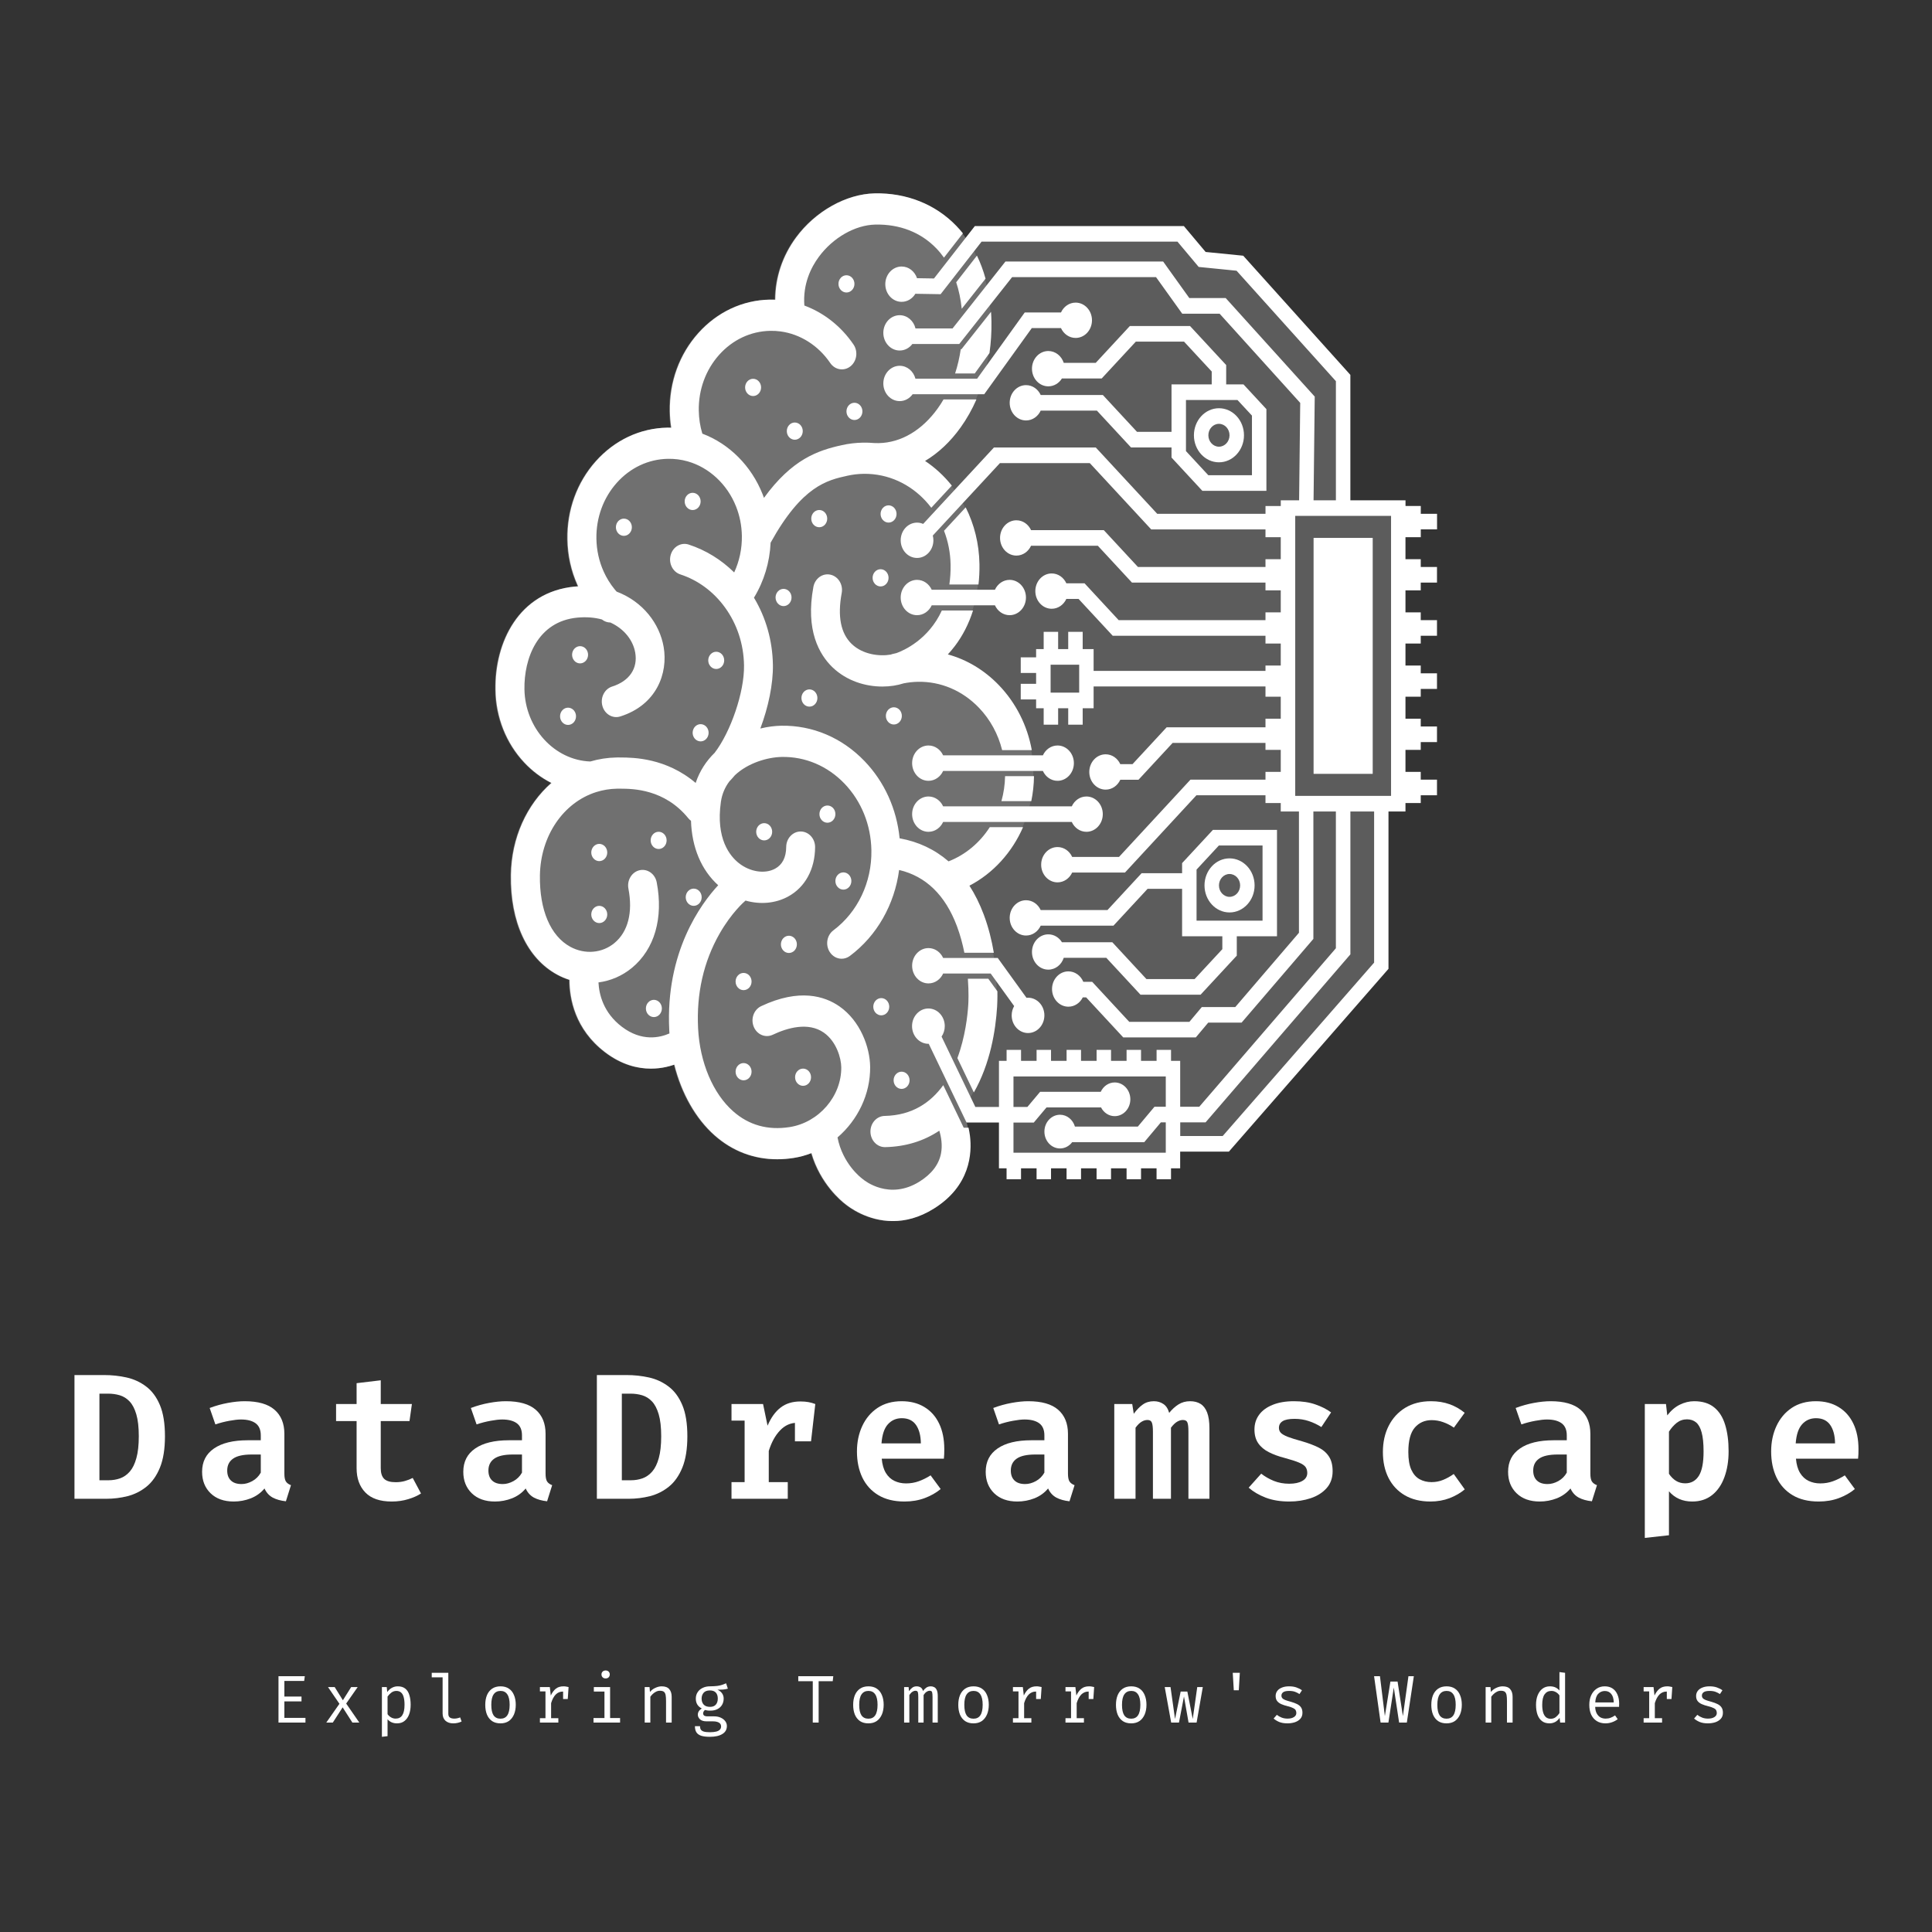 <svg xmlns="http://www.w3.org/2000/svg" xmlns:xlink="http://www.w3.org/1999/xlink" width="500" zoomAndPan="magnify" viewBox="0 0 375 375" height="500" preserveAspectRatio="xMidYMid meet" version="1.0"><rect x="0" y="0" width="375" height="375" fill="#333333" stroke="none"/><defs><filter x="0%" y="0%" width="100%" height="100%" id="8becd3112a"><feColorMatrix values="0 0 0 0 1 0 0 0 0 1 0 0 0 0 1 0 0 0 1 0" color-interpolation-filters="sRGB"/></filter><g/><clipPath id="22a079cc20"><path d="M 96.07 37.5 L 201 37.5 L 201 237 L 96.07 237 Z M 96.07 37.5 " clip-rule="nonzero"/></clipPath><mask id="6d32371961"><g filter="url(#8becd3112a)"><rect x="-37.5" width="450" fill="#000000" y="-37.5" height="450" fill-opacity="0.3"/></g></mask><clipPath id="86a98314be"><path d="M 0.07 0.5 L 104.879 0.5 L 104.879 200 L 0.07 200 Z M 0.07 0.5 " clip-rule="nonzero"/></clipPath><clipPath id="2e82cb8a9f"><rect x="0" width="105" y="0" height="200"/></clipPath><mask id="49a50dc379"><g filter="url(#8becd3112a)"><rect x="-37.5" width="450" fill="#000000" y="-37.5" height="450" fill-opacity="0.2"/></g></mask><clipPath id="fee5b30099"><path d="M 0.281 0.121 L 93.641 0.121 L 93.641 180.84 L 0.281 180.84 Z M 0.281 0.121 " clip-rule="nonzero"/></clipPath><clipPath id="a59e5d541e"><rect x="0" width="94" y="0" height="181"/></clipPath><clipPath id="b49a06c8ad"><path d="M 96.07 37.5 L 199 37.5 L 199 237 L 96.07 237 Z M 96.07 37.5 " clip-rule="nonzero"/></clipPath></defs><g clip-path="url(#22a079cc20)"><g mask="url(#6d32371961)"><g transform="matrix(1, 0, 0, 1, 96, 37)"><g clip-path="url(#2e82cb8a9f)"><g clip-path="url(#86a98314be)"><path fill="#ffffff" d="M 92.055 134.922 C 93.125 136.578 94.051 138.438 94.824 140.496 C 97.855 148.57 97.523 156.824 97.426 158.398 C 97.113 163.43 95.914 170.676 91.953 176.617 C 91.551 177.223 91.125 177.801 90.684 178.348 C 90.746 178.484 90.809 178.625 90.875 178.773 C 90.902 178.832 90.926 178.895 90.949 178.957 C 91.387 180 91.918 181.578 92.156 183.473 C 92.578 186.855 92.23 193.195 85.148 197.613 C 82.285 199.398 79.586 200.02 77.207 200.02 C 72.219 200.02 68.645 197.273 67.965 196.707 C 67.223 196.141 63.156 192.82 61.398 186.832 C 60.297 187.262 59.148 187.582 57.961 187.77 C 56.871 187.938 55.801 188.023 54.75 188.023 C 50.23 188.023 46.09 186.453 42.637 183.398 C 38.938 180.133 36.188 175.242 34.785 169.66 C 34.301 169.828 33.777 169.98 33.215 170.105 C 32.352 170.297 31.348 170.434 30.242 170.434 C 27.684 170.434 24.582 169.703 21.359 167.254 C 15.488 162.789 14.449 156.805 14.434 153.203 C 13.629 152.949 12.84 152.613 12.07 152.199 C 6.219 149.02 2.941 141.961 3.074 132.836 C 3.18 125.633 6.152 119.172 10.93 114.977 C 9.004 114.004 7.227 112.676 5.676 111.02 C 2.152 107.27 0.164 102.258 0.074 96.918 C -0.078 87.672 4.621 77.883 15.48 76.863 C 15.695 76.844 15.906 76.832 16.117 76.82 C 16.074 76.734 16.035 76.652 16 76.566 C 14.754 73.793 14.094 70.809 14.043 67.695 C 13.949 62.008 15.91 56.621 19.57 52.527 C 23.227 48.434 28.145 46.125 33.41 46.02 C 33.668 46.016 33.926 46.016 34.184 46.02 C 34.023 44.977 33.934 43.918 33.914 42.844 C 33.82 37.16 35.781 31.773 39.438 27.68 C 43.098 23.586 48.016 21.277 53.281 21.172 C 53.645 21.164 54.008 21.172 54.371 21.188 C 54.395 16.879 55.777 12.695 58.426 9.098 C 62.172 4.012 68.168 0.652 73.699 0.547 C 79.852 0.422 85.473 2.664 89.516 6.848 C 90.535 7.906 91.449 9.074 92.246 10.344 C 94.832 14.441 96.23 19.574 96.328 25.438 C 96.453 33.117 94.336 40.406 90.355 45.961 C 88.363 48.75 86.016 50.945 83.441 52.48 C 89.707 56.645 93.863 64.059 94.004 72.512 C 94.105 78.691 92.438 84.219 89.172 88.484 C 88.746 89.043 88.312 89.559 87.867 90.039 C 91.562 91.051 94.969 93.09 97.789 96.023 C 102.066 100.477 104.48 106.465 104.586 112.879 C 104.746 122.328 99.793 130.875 92.055 134.922 Z M 92.055 134.922 " fill-opacity="1" fill-rule="nonzero"/></g></g></g></g></g><g mask="url(#49a50dc379)"><g transform="matrix(1, 0, 0, 1, 179, 45)"><g clip-path="url(#a59e5d541e)"><g clip-path="url(#fee5b30099)"><path fill="#ffffff" d="M 93.305 54.758 L 92.305 110.504 L 89.438 111.348 L 89.008 141.695 L 59.652 176.941 L 48.477 176.941 L 48.621 180.5 L 16.547 179.879 L 15.969 171.359 L 9.098 170.957 L 7.949 170.957 C 7.922 170.895 7.898 170.832 7.871 170.773 C 7.809 170.625 7.746 170.484 7.68 170.348 C 8.125 169.801 8.547 169.223 8.953 168.617 C 12.91 162.676 14.113 155.426 14.426 150.398 C 14.52 148.824 14.852 140.57 11.824 132.496 C 11.051 130.438 10.121 128.578 9.051 126.922 C 16.789 122.879 21.738 114.328 21.582 104.879 C 21.477 98.465 19.062 92.477 14.785 88.023 C 11.965 85.09 8.559 83.051 4.863 82.039 C 5.309 81.559 5.742 81.039 6.168 80.484 C 9.434 76.219 11.102 70.691 11 64.512 C 10.859 56.059 6.703 48.648 0.438 44.48 C 3.012 42.945 5.359 40.75 7.352 37.961 C 11.332 32.406 13.449 25.113 13.324 17.438 C 13.227 11.574 11.828 6.441 9.242 2.344 L 11.117 0.41 L 50.078 0.41 L 54.062 4.621 L 61.652 6.285 L 81.699 28.527 L 81.699 53.086 L 93.301 54.758 Z M 93.305 54.758 " fill-opacity="1" fill-rule="nonzero"/></g></g></g></g><path fill="#ffffff" d="M 205.266 144.699 C 204.016 144.699 202.938 145.48 202.422 146.613 L 183.062 146.613 C 182.543 145.48 181.469 144.699 180.219 144.699 C 178.465 144.699 177.043 146.234 177.043 148.125 C 177.043 150.02 178.465 151.555 180.219 151.555 C 181.469 151.555 182.543 150.773 183.062 149.641 L 202.422 149.641 C 202.938 150.773 204.016 151.555 205.266 151.555 C 207.02 151.555 208.441 150.02 208.441 148.125 C 208.441 146.234 207.02 144.699 205.266 144.699 Z M 205.266 144.699 " fill-opacity="1" fill-rule="nonzero"/><path fill="#ffffff" d="M 199.539 200.512 C 201.293 200.512 202.715 198.977 202.715 197.082 C 202.715 195.191 201.297 193.656 199.539 193.656 C 199.441 193.656 199.34 193.66 199.242 193.672 L 193.66 185.938 L 183.062 185.938 C 182.547 184.805 181.469 184.023 180.219 184.023 C 178.465 184.023 177.043 185.559 177.043 187.449 C 177.043 189.344 178.465 190.879 180.219 190.879 C 181.469 190.879 182.547 190.094 183.062 188.965 L 192.293 188.965 L 196.848 195.277 C 196.547 195.801 196.367 196.418 196.367 197.082 C 196.367 198.977 197.789 200.512 199.543 200.512 Z M 199.539 200.512 " fill-opacity="1" fill-rule="nonzero"/><path fill="#ffffff" d="M 206.473 185.914 L 214.738 185.914 L 221.363 193.066 L 233.035 193.066 L 240.059 185.488 L 240.059 181.727 L 247.863 181.727 L 247.863 161.078 L 235.426 161.078 L 229.445 167.531 L 229.445 169.492 L 221.582 169.492 L 214.957 176.645 L 202 176.645 C 201.484 175.516 200.406 174.734 199.156 174.734 C 197.402 174.734 195.98 176.266 195.98 178.16 C 195.98 180.051 197.402 181.586 199.156 181.586 C 200.406 181.586 201.484 180.805 202 179.672 L 216.121 179.672 L 222.746 172.52 L 229.445 172.52 L 229.445 181.727 L 237.254 181.727 L 237.254 184.234 L 231.871 190.039 L 222.523 190.039 L 215.898 182.887 L 206.121 182.887 C 205.555 181.961 204.582 181.355 203.477 181.355 C 201.727 181.355 200.305 182.887 200.305 184.781 C 200.305 186.676 201.723 188.207 203.477 188.207 C 204.863 188.207 206.039 187.25 206.473 185.914 Z M 232.25 168.785 L 236.59 164.105 L 245.059 164.105 L 245.059 178.699 L 232.25 178.699 Z M 232.25 168.785 " fill-opacity="1" fill-rule="nonzero"/><path fill="#ffffff" d="M 210.875 161.453 C 212.629 161.453 214.051 159.918 214.051 158.023 C 214.051 156.133 212.629 154.598 210.875 154.598 C 209.625 154.598 208.547 155.379 208.031 156.512 L 183.062 156.512 C 182.543 155.379 181.469 154.598 180.219 154.598 C 178.465 154.598 177.043 156.133 177.043 158.023 C 177.043 159.918 178.465 161.453 180.219 161.453 C 181.469 161.453 182.543 160.672 183.062 159.539 L 208.031 159.539 C 208.547 160.672 209.625 161.453 210.875 161.453 Z M 210.875 161.453 " fill-opacity="1" fill-rule="nonzero"/><path fill="#ffffff" d="M 180.844 117.492 L 193.117 117.492 C 193.637 118.625 194.715 119.406 195.965 119.406 C 197.715 119.406 199.137 117.871 199.137 115.977 C 199.137 114.086 197.719 112.551 195.965 112.551 C 194.715 112.551 193.637 113.332 193.117 114.465 L 180.844 114.465 C 180.324 113.332 179.25 112.551 178 112.551 C 176.246 112.551 174.824 114.086 174.824 115.977 C 174.824 117.871 176.242 119.406 178 119.406 C 179.25 119.406 180.324 118.625 180.844 117.492 Z M 180.844 117.492 " fill-opacity="1" fill-rule="nonzero"/><path fill="#ffffff" d="M 177.137 76.523 L 191.035 76.523 L 200.273 63.68 L 205.934 63.68 C 206.449 64.812 207.527 65.594 208.777 65.594 C 210.531 65.594 211.953 64.059 211.953 62.164 C 211.953 60.273 210.531 58.738 208.777 58.738 C 207.527 58.738 206.449 59.52 205.934 60.652 L 198.898 60.652 L 189.664 73.5 L 177.684 73.5 C 177.309 72.059 176.086 71 174.629 71 C 172.879 71 171.453 72.535 171.453 74.426 C 171.453 76.32 172.875 77.855 174.629 77.855 C 175.648 77.855 176.555 77.332 177.137 76.523 Z M 177.137 76.523 " fill-opacity="1" fill-rule="nonzero"/><path fill="#ffffff" d="M 254.965 104.406 L 266.441 104.406 L 266.441 150.203 L 254.965 150.203 Z M 254.965 104.406 " fill-opacity="1" fill-rule="nonzero"/><path fill="#ffffff" d="M 275.773 104.27 L 275.773 102.754 L 278.93 102.754 L 278.93 99.727 L 275.773 99.727 L 275.773 98.215 L 272.809 98.215 L 272.809 97.105 L 262.105 97.105 L 262.105 72.762 L 241.309 49.633 L 234.012 48.906 L 229.785 43.875 L 189.219 43.875 L 181.285 54.051 L 177.992 53.996 C 177.551 52.676 176.383 51.73 175.008 51.73 C 173.258 51.73 171.836 53.266 171.836 55.156 C 171.836 57.051 173.254 58.586 175.008 58.586 C 176.125 58.586 177.105 57.961 177.672 57.02 L 182.574 57.102 L 190.523 46.902 L 228.543 46.902 L 232.664 51.812 L 240.016 52.547 L 259.297 73.988 L 259.297 97.105 L 254.961 97.105 L 255.188 76.98 L 237.91 57.855 L 230.848 57.855 L 225.766 50.762 L 195.156 50.762 L 184.895 63.746 L 177.695 63.746 C 177.344 62.27 176.105 61.18 174.629 61.18 C 172.875 61.18 171.453 62.715 171.453 64.605 C 171.453 66.5 172.875 68.035 174.629 68.035 C 175.621 68.035 176.504 67.543 177.086 66.773 L 186.188 66.773 L 196.449 53.793 L 224.387 53.793 L 229.469 60.887 L 236.727 60.887 L 252.371 78.199 L 252.156 97.109 L 248.598 97.109 L 248.598 98.219 L 245.633 98.219 L 245.633 99.73 L 224.617 99.73 L 212.695 86.863 L 192.918 86.863 L 179.184 101.691 C 178.816 101.531 178.418 101.441 178 101.441 C 176.246 101.441 174.824 102.977 174.824 104.867 C 174.824 106.762 176.242 108.297 178 108.297 C 179.754 108.297 181.172 106.762 181.172 104.867 C 181.172 104.551 181.129 104.242 181.055 103.949 L 194.082 89.891 L 211.531 89.891 L 223.453 102.762 L 245.629 102.762 L 245.629 104.273 L 248.594 104.273 L 248.594 108.539 L 245.629 108.539 L 245.629 110.051 L 220.875 110.051 L 214.246 102.898 L 200.129 102.898 C 199.609 101.77 198.535 100.988 197.285 100.988 C 195.531 100.988 194.109 102.52 194.109 104.414 C 194.109 106.305 195.527 107.84 197.285 107.84 C 198.535 107.84 199.609 107.059 200.129 105.926 L 213.086 105.926 L 219.711 113.078 L 245.629 113.078 L 245.629 114.594 L 248.594 114.594 L 248.594 118.859 L 245.629 118.859 L 245.629 120.371 L 217.133 120.371 L 210.508 113.219 L 206.977 113.219 C 206.461 112.086 205.383 111.305 204.133 111.305 C 202.379 111.305 200.957 112.84 200.957 114.734 C 200.957 116.625 202.379 118.16 204.133 118.16 C 205.383 118.16 206.461 117.379 206.977 116.246 L 209.344 116.246 L 215.973 123.398 L 245.629 123.398 L 245.629 124.914 L 248.594 124.914 L 248.594 129.18 L 245.629 129.18 L 245.629 130.215 L 212.27 130.215 L 212.27 125.992 L 210.148 125.992 L 210.148 122.645 L 207.34 122.645 L 207.34 125.992 L 205.383 125.992 L 205.383 122.645 L 202.578 122.645 L 202.578 125.992 L 201.109 125.992 L 201.109 127.594 L 198.125 127.594 L 198.125 130.621 L 201.109 130.621 L 201.109 132.734 L 198.125 132.734 L 198.125 135.762 L 201.109 135.762 L 201.109 137.469 L 202.578 137.469 L 202.578 140.664 L 205.383 140.664 L 205.383 137.469 L 207.34 137.469 L 207.34 140.664 L 210.148 140.664 L 210.148 137.469 L 212.27 137.469 L 212.27 133.242 L 245.629 133.242 L 245.629 135.234 L 248.594 135.234 L 248.594 139.5 L 245.629 139.5 L 245.629 141.172 L 226.441 141.172 L 219.816 148.324 L 217.449 148.324 C 216.93 147.191 215.855 146.41 214.605 146.41 C 212.852 146.41 211.43 147.945 211.43 149.84 C 211.43 151.73 212.848 153.266 214.605 153.266 C 215.855 153.266 216.93 152.484 217.449 151.352 L 220.98 151.352 L 227.605 144.199 L 245.629 144.199 L 245.629 145.551 L 248.594 145.551 L 248.594 149.816 L 245.629 149.816 L 245.629 151.332 L 231.066 151.332 L 217.203 166.328 L 208.109 166.328 C 207.594 165.195 206.516 164.414 205.266 164.414 C 203.512 164.414 202.09 165.945 202.09 167.84 C 202.09 169.734 203.512 171.266 205.266 171.266 C 206.516 171.266 207.594 170.484 208.109 169.355 L 218.363 169.355 L 232.227 154.359 L 245.629 154.359 L 245.629 155.871 L 248.594 155.871 L 248.594 157.512 L 252.125 157.512 L 252.125 181.051 L 239.77 195.465 L 233.273 195.465 L 230.863 198.336 L 219.184 198.336 L 211.988 190.566 L 210.27 190.566 C 209.77 189.375 208.664 188.543 207.375 188.543 C 205.621 188.543 204.199 190.078 204.199 191.973 C 204.199 193.863 205.621 195.398 207.375 195.398 C 208.582 195.398 209.633 194.668 210.168 193.594 L 210.824 193.594 L 218.023 201.363 L 232.105 201.363 L 234.516 198.492 L 240.992 198.492 L 254.926 182.238 L 254.926 157.512 L 259.293 157.512 L 259.293 184.055 L 232.773 214.824 L 229.074 214.824 L 229.074 205.91 L 227.297 205.91 L 227.297 203.785 L 224.492 203.785 L 224.492 205.91 L 221.473 205.91 L 221.473 203.785 L 218.668 203.785 L 218.668 205.91 L 215.652 205.91 L 215.652 203.785 L 212.848 203.785 L 212.848 205.91 L 209.828 205.91 L 209.828 203.785 L 207.023 203.785 L 207.023 205.91 L 204.004 205.91 L 204.004 203.785 L 201.199 203.785 L 201.199 205.91 L 198.184 205.91 L 198.184 203.785 L 195.379 203.785 L 195.379 205.91 L 193.898 205.91 L 193.898 214.855 L 189.312 214.855 L 182.758 201.203 C 183.145 200.633 183.379 199.934 183.379 199.172 C 183.379 197.281 181.957 195.746 180.203 195.746 C 178.449 195.746 177.027 197.281 177.027 199.172 C 177.027 201.066 178.449 202.602 180.203 202.602 C 180.223 202.602 180.246 202.598 180.266 202.598 L 187.605 217.883 L 193.895 217.883 L 193.895 226.766 L 195.375 226.766 L 195.375 228.887 L 198.18 228.887 L 198.18 226.766 L 201.199 226.766 L 201.199 228.887 L 204.004 228.887 L 204.004 226.766 L 207.02 226.766 L 207.02 228.887 L 209.828 228.887 L 209.828 226.766 L 212.844 226.766 L 212.844 228.887 L 215.648 228.887 L 215.648 226.766 L 218.668 226.766 L 218.668 228.887 L 221.473 228.887 L 221.473 226.766 L 224.488 226.766 L 224.488 228.887 L 227.293 228.887 L 227.293 226.766 L 229.07 226.766 L 229.07 223.527 L 238.527 223.527 L 269.504 188.051 L 269.504 157.512 L 272.801 157.512 L 272.801 155.871 L 275.766 155.871 L 275.766 154.359 L 278.918 154.359 L 278.918 151.332 L 275.766 151.332 L 275.766 149.816 L 272.801 149.816 L 272.801 145.551 L 275.766 145.551 L 275.766 144.039 L 278.918 144.039 L 278.918 141.012 L 275.766 141.012 L 275.766 139.5 L 272.801 139.5 L 272.801 135.234 L 275.766 135.234 L 275.766 133.719 L 278.918 133.719 L 278.918 130.691 L 275.766 130.691 L 275.766 129.18 L 272.801 129.18 L 272.801 124.914 L 275.766 124.914 L 275.766 123.398 L 278.918 123.398 L 278.918 120.371 L 275.766 120.371 L 275.766 118.859 L 272.801 118.859 L 272.801 114.594 L 275.766 114.594 L 275.766 113.078 L 278.918 113.078 L 278.918 110.051 L 275.766 110.051 L 275.766 108.539 L 272.801 108.539 L 272.801 104.273 L 275.766 104.273 Z M 209.469 134.438 L 203.922 134.438 L 203.922 129.016 L 209.469 129.016 Z M 213.711 214.949 C 214.227 215.961 215.223 216.645 216.367 216.645 C 218.039 216.645 219.398 215.18 219.398 213.375 C 219.398 211.566 218.039 210.102 216.367 210.102 C 215.176 210.102 214.148 210.844 213.652 211.922 L 201.883 211.922 L 199.418 214.855 L 196.715 214.855 L 196.715 208.938 L 226.277 208.938 L 226.277 214.824 L 224.078 214.824 L 220.852 218.672 L 208.645 218.672 C 208.258 217.34 207.109 216.371 205.75 216.371 C 204.074 216.371 202.719 217.836 202.719 219.645 C 202.719 221.453 204.074 222.914 205.75 222.914 C 206.699 222.914 207.551 222.438 208.105 221.699 L 222.094 221.699 L 225.32 217.852 L 226.277 217.852 L 226.277 223.738 L 196.715 223.738 L 196.715 217.887 L 200.66 217.887 L 203.125 214.953 L 213.707 214.953 Z M 266.711 186.848 L 237.328 220.496 L 229.082 220.496 L 229.082 217.848 L 234.004 217.848 L 262.109 185.238 L 262.109 157.508 L 266.715 157.508 L 266.715 186.848 Z M 270.004 154.484 L 251.402 154.484 L 251.402 100.133 L 270.004 100.133 Z M 270.004 154.484 " fill-opacity="1" fill-rule="nonzero"/><path fill="#ffffff" d="M 238.652 166.609 C 235.973 166.609 233.793 168.965 233.793 171.859 C 233.793 174.754 235.973 177.105 238.652 177.105 C 241.332 177.105 243.516 174.754 243.516 171.859 C 243.516 168.965 241.332 166.609 238.652 166.609 Z M 238.652 174.078 C 237.52 174.078 236.598 173.082 236.598 171.859 C 236.598 170.637 237.52 169.641 238.652 169.641 C 239.789 169.641 240.711 170.637 240.711 171.859 C 240.711 173.082 239.789 174.078 238.652 174.078 Z M 238.652 174.078 " fill-opacity="1" fill-rule="nonzero"/><path fill="#ffffff" d="M 230.977 63.277 L 219.305 63.277 L 212.68 70.43 L 206.473 70.43 C 206.035 69.094 204.863 68.133 203.477 68.133 C 201.727 68.133 200.305 69.668 200.305 71.562 C 200.305 73.453 201.723 74.988 203.477 74.988 C 204.582 74.988 205.555 74.379 206.121 73.457 L 213.84 73.457 L 220.469 66.305 L 229.816 66.305 L 235.195 72.109 L 235.195 74.613 L 227.391 74.613 L 227.391 83.82 L 220.691 83.82 L 214.062 76.668 L 202 76.668 C 201.484 75.535 200.406 74.754 199.156 74.754 C 197.402 74.754 195.98 76.289 195.98 78.184 C 195.98 80.074 197.402 81.609 199.156 81.609 C 200.406 81.609 201.484 80.828 202 79.695 L 212.902 79.695 L 219.527 86.848 L 227.391 86.848 L 227.391 88.809 L 233.371 95.266 L 245.809 95.266 L 245.809 79.414 L 241.363 74.613 L 238 74.613 L 238 70.855 L 230.98 63.277 Z M 243.004 80.668 L 243.004 92.238 L 234.531 92.238 L 230.195 87.559 L 230.195 77.645 L 240.199 77.645 Z M 243.004 80.668 " fill-opacity="1" fill-rule="nonzero"/><path fill="#ffffff" d="M 236.598 89.734 C 239.277 89.734 241.457 87.379 241.457 84.488 C 241.457 81.594 239.277 79.238 236.598 79.238 C 233.918 79.238 231.738 81.594 231.738 84.488 C 231.738 87.383 233.918 89.734 236.598 89.734 Z M 236.598 82.266 C 237.73 82.266 238.652 83.262 238.652 84.484 C 238.652 85.707 237.73 86.703 236.598 86.703 C 235.465 86.703 234.543 85.707 234.543 84.484 C 234.543 83.262 235.465 82.266 236.598 82.266 Z M 236.598 82.266 " fill-opacity="1" fill-rule="nonzero"/><path fill="#ffffff" d="M 140.566 128.176 C 140.566 129.098 139.875 129.848 139.02 129.848 C 138.168 129.848 137.469 129.098 137.469 128.176 C 137.469 127.254 138.164 126.504 139.02 126.504 C 139.875 126.504 140.566 127.25 140.566 128.176 Z M 140.566 128.176 " fill-opacity="1" fill-rule="nonzero"/><path fill="#ffffff" d="M 122.645 102.336 C 122.645 103.258 121.949 104.008 121.094 104.008 C 120.238 104.008 119.547 103.258 119.547 102.336 C 119.547 101.41 120.242 100.664 121.094 100.664 C 121.949 100.664 122.645 101.414 122.645 102.336 Z M 122.645 102.336 " fill-opacity="1" fill-rule="nonzero"/><path fill="#ffffff" d="M 135.992 97.324 C 135.992 98.25 135.297 99 134.441 99 C 133.59 99 132.895 98.25 132.895 97.324 C 132.895 96.402 133.586 95.652 134.441 95.652 C 135.297 95.652 135.992 96.402 135.992 97.324 Z M 135.992 97.324 " fill-opacity="1" fill-rule="nonzero"/><path fill="#ffffff" d="M 137.492 142.652 C 137.277 143.547 136.43 144.082 135.602 143.848 C 134.77 143.617 134.277 142.703 134.492 141.809 C 134.707 140.914 135.555 140.379 136.383 140.613 C 137.211 140.844 137.707 141.758 137.492 142.652 Z M 137.492 142.652 " fill-opacity="1" fill-rule="nonzero"/><path fill="#ffffff" d="M 114.094 127.512 C 113.875 128.406 113.031 128.941 112.199 128.711 C 111.371 128.477 110.879 127.562 111.09 126.668 C 111.309 125.777 112.156 125.242 112.984 125.473 C 113.812 125.707 114.309 126.621 114.094 127.512 Z M 114.094 127.512 " fill-opacity="1" fill-rule="nonzero"/><path fill="#ffffff" d="M 158.656 135.484 C 158.656 135.707 158.617 135.922 158.539 136.125 C 158.461 136.328 158.348 136.512 158.203 136.668 C 158.059 136.824 157.891 136.945 157.703 137.031 C 157.512 137.117 157.312 137.156 157.109 137.156 C 156.902 137.156 156.707 137.117 156.516 137.031 C 156.324 136.945 156.156 136.824 156.012 136.668 C 155.867 136.512 155.754 136.328 155.676 136.125 C 155.598 135.922 155.559 135.707 155.559 135.484 C 155.559 135.262 155.598 135.051 155.676 134.844 C 155.754 134.641 155.867 134.457 156.012 134.301 C 156.156 134.145 156.324 134.023 156.516 133.938 C 156.707 133.855 156.902 133.812 157.109 133.812 C 157.312 133.812 157.512 133.855 157.703 133.938 C 157.891 134.023 158.059 134.145 158.203 134.301 C 158.348 134.457 158.461 134.641 158.539 134.844 C 158.617 135.051 158.656 135.262 158.656 135.484 Z M 158.656 135.484 " fill-opacity="1" fill-rule="nonzero"/><path fill="#ffffff" d="M 136.195 174.152 C 136.195 175.074 135.5 175.824 134.648 175.824 C 133.793 175.824 133.098 175.074 133.098 174.152 C 133.098 173.227 133.793 172.48 134.648 172.48 C 135.504 172.48 136.195 173.227 136.195 174.152 Z M 136.195 174.152 " fill-opacity="1" fill-rule="nonzero"/><path fill="#ffffff" d="M 129.391 163.117 C 129.391 164.043 128.695 164.789 127.844 164.789 C 126.988 164.789 126.293 164.043 126.293 163.117 C 126.293 162.195 126.988 161.445 127.844 161.445 C 128.699 161.445 129.391 162.195 129.391 163.117 Z M 129.391 163.117 " fill-opacity="1" fill-rule="nonzero"/><path fill="#ffffff" d="M 117.867 165.473 C 117.867 165.691 117.828 165.906 117.75 166.109 C 117.668 166.316 117.559 166.496 117.414 166.652 C 117.266 166.812 117.102 166.934 116.91 167.016 C 116.719 167.102 116.523 167.145 116.316 167.145 C 116.113 167.145 115.914 167.102 115.723 167.016 C 115.535 166.934 115.367 166.812 115.223 166.652 C 115.074 166.496 114.965 166.316 114.887 166.109 C 114.805 165.906 114.766 165.691 114.766 165.473 C 114.766 165.25 114.805 165.035 114.887 164.832 C 114.965 164.625 115.074 164.445 115.223 164.289 C 115.367 164.133 115.535 164.012 115.723 163.926 C 115.914 163.84 116.113 163.797 116.316 163.797 C 116.523 163.797 116.719 163.84 116.91 163.926 C 117.102 164.012 117.266 164.133 117.414 164.289 C 117.559 164.445 117.668 164.625 117.75 164.832 C 117.828 165.035 117.867 165.25 117.867 165.473 Z M 117.867 165.473 " fill-opacity="1" fill-rule="nonzero"/><path fill="#ffffff" d="M 111.805 139.035 C 111.805 139.957 111.109 140.707 110.258 140.707 C 109.402 140.707 108.707 139.957 108.707 139.035 C 108.707 138.109 109.402 137.359 110.258 137.359 C 111.113 137.359 111.805 138.109 111.805 139.035 Z M 111.805 139.035 " fill-opacity="1" fill-rule="nonzero"/><path fill="#ffffff" d="M 117.867 177.496 C 117.867 178.418 117.172 179.168 116.316 179.168 C 115.461 179.168 114.766 178.418 114.766 177.496 C 114.766 176.574 115.461 175.824 116.316 175.824 C 117.172 175.824 117.867 176.574 117.867 177.496 Z M 117.867 177.496 " fill-opacity="1" fill-rule="nonzero"/><path fill="#ffffff" d="M 144.328 188.844 C 143.473 188.844 142.777 189.59 142.777 190.516 C 142.777 191.438 143.473 192.188 144.328 192.188 C 145.184 192.188 145.879 191.438 145.879 190.516 C 145.879 189.59 145.184 188.844 144.328 188.844 Z M 144.328 188.844 " fill-opacity="1" fill-rule="nonzero"/><path fill="#ffffff" d="M 157.422 209.086 C 157.422 208.164 156.73 207.414 155.875 207.414 C 155.02 207.414 154.324 208.164 154.324 209.086 C 154.324 210.012 155.02 210.758 155.875 210.758 C 156.73 210.758 157.422 210.012 157.422 209.086 Z M 157.422 209.086 " fill-opacity="1" fill-rule="nonzero"/><path fill="#ffffff" d="M 144.328 206.34 C 143.473 206.34 142.777 207.09 142.777 208.012 C 142.777 208.938 143.473 209.688 144.328 209.688 C 145.184 209.688 145.879 208.938 145.879 208.012 C 145.879 207.09 145.184 206.34 144.328 206.34 Z M 144.328 206.34 " fill-opacity="1" fill-rule="nonzero"/><path fill="#ffffff" d="M 154.672 183.301 C 154.672 183.523 154.633 183.734 154.555 183.941 C 154.477 184.145 154.363 184.324 154.219 184.484 C 154.074 184.641 153.906 184.762 153.715 184.844 C 153.527 184.93 153.328 184.973 153.125 184.973 C 152.918 184.973 152.719 184.93 152.531 184.844 C 152.34 184.762 152.172 184.641 152.027 184.484 C 151.883 184.324 151.77 184.145 151.691 183.941 C 151.613 183.734 151.574 183.523 151.574 183.301 C 151.574 183.078 151.613 182.863 151.691 182.66 C 151.77 182.453 151.883 182.273 152.027 182.117 C 152.172 181.961 152.34 181.84 152.531 181.754 C 152.719 181.668 152.918 181.625 153.125 181.625 C 153.328 181.625 153.527 181.668 153.715 181.754 C 153.906 181.84 154.074 181.961 154.219 182.117 C 154.363 182.273 154.477 182.453 154.555 182.66 C 154.633 182.863 154.672 183.078 154.672 183.301 Z M 154.672 183.301 " fill-opacity="1" fill-rule="nonzero"/><path fill="#ffffff" d="M 173.449 209.684 C 173.449 210.609 174.141 211.355 174.996 211.355 C 175.852 211.355 176.547 210.609 176.547 209.684 C 176.547 208.762 175.852 208.012 174.996 208.012 C 174.141 208.012 173.449 208.762 173.449 209.684 Z M 173.449 209.684 " fill-opacity="1" fill-rule="nonzero"/><path fill="#ffffff" d="M 169.504 195.406 C 169.504 196.328 170.199 197.078 171.051 197.078 C 171.906 197.078 172.602 196.328 172.602 195.406 C 172.602 194.48 171.906 193.73 171.051 193.73 C 170.199 193.73 169.504 194.48 169.504 195.406 Z M 169.504 195.406 " fill-opacity="1" fill-rule="nonzero"/><path fill="#ffffff" d="M 160.602 156.348 C 159.746 156.348 159.051 157.094 159.051 158.02 C 159.051 158.941 159.746 159.691 160.602 159.691 C 161.457 159.691 162.152 158.941 162.152 158.02 C 162.152 157.094 161.457 156.348 160.602 156.348 Z M 160.602 156.348 " fill-opacity="1" fill-rule="nonzero"/><path fill="#ffffff" d="M 163.699 172.676 C 164.555 172.676 165.25 171.926 165.25 171 C 165.25 170.078 164.555 169.328 163.699 169.328 C 162.844 169.328 162.148 170.078 162.148 171 C 162.148 171.926 162.844 172.676 163.699 172.676 Z M 163.699 172.676 " fill-opacity="1" fill-rule="nonzero"/><path fill="#ffffff" d="M 146.777 161.445 C 146.777 162.371 147.473 163.121 148.328 163.121 C 149.184 163.121 149.879 162.371 149.879 161.445 C 149.879 160.523 149.184 159.773 148.328 159.773 C 147.473 159.773 146.777 160.523 146.777 161.445 Z M 146.777 161.445 " fill-opacity="1" fill-rule="nonzero"/><path fill="#ffffff" d="M 171.945 138.953 C 171.945 139.879 172.641 140.625 173.496 140.625 C 174.352 140.625 175.047 139.879 175.047 138.953 C 175.047 138.031 174.352 137.281 173.496 137.281 C 172.641 137.281 171.945 138.031 171.945 138.953 Z M 171.945 138.953 " fill-opacity="1" fill-rule="nonzero"/><path fill="#ffffff" d="M 153.637 115.969 C 153.637 116.191 153.598 116.406 153.52 116.609 C 153.438 116.816 153.328 116.996 153.184 117.152 C 153.035 117.309 152.867 117.43 152.68 117.516 C 152.488 117.602 152.293 117.645 152.086 117.645 C 151.879 117.645 151.684 117.602 151.492 117.516 C 151.305 117.43 151.137 117.309 150.992 117.152 C 150.844 116.996 150.734 116.816 150.656 116.609 C 150.574 116.406 150.535 116.191 150.535 115.969 C 150.535 115.75 150.574 115.535 150.656 115.328 C 150.734 115.125 150.844 114.945 150.992 114.789 C 151.137 114.629 151.305 114.508 151.492 114.426 C 151.684 114.34 151.879 114.297 152.086 114.297 C 152.293 114.297 152.488 114.34 152.68 114.426 C 152.867 114.508 153.035 114.629 153.184 114.789 C 153.328 114.945 153.438 115.125 153.52 115.328 C 153.598 115.535 153.637 115.75 153.637 115.969 Z M 153.637 115.969 " fill-opacity="1" fill-rule="nonzero"/><path fill="#ffffff" d="M 144.625 75.199 C 144.625 76.121 145.32 76.871 146.176 76.871 C 147.031 76.871 147.727 76.121 147.727 75.199 C 147.727 74.273 147.031 73.523 146.176 73.523 C 145.32 73.523 144.625 74.273 144.625 75.199 Z M 144.625 75.199 " fill-opacity="1" fill-rule="nonzero"/><path fill="#ffffff" d="M 162.746 55.102 C 162.746 56.023 163.441 56.773 164.297 56.773 C 165.152 56.773 165.848 56.023 165.848 55.102 C 165.848 54.176 165.152 53.426 164.297 53.426 C 163.441 53.426 162.746 54.176 162.746 55.102 Z M 162.746 55.102 " fill-opacity="1" fill-rule="nonzero"/><path fill="#ffffff" d="M 152.719 83.68 C 152.719 84.602 153.41 85.352 154.266 85.352 C 155.121 85.352 155.816 84.602 155.816 83.68 C 155.816 82.754 155.121 82.008 154.266 82.008 C 153.41 82.008 152.719 82.754 152.719 83.68 Z M 152.719 83.68 " fill-opacity="1" fill-rule="nonzero"/><path fill="#ffffff" d="M 164.297 79.852 C 164.297 80.773 164.992 81.523 165.848 81.523 C 166.703 81.523 167.395 80.773 167.395 79.852 C 167.395 78.926 166.703 78.176 165.848 78.176 C 164.992 78.176 164.297 78.926 164.297 79.852 Z M 164.297 79.852 " fill-opacity="1" fill-rule="nonzero"/><path fill="#ffffff" d="M 160.562 100.664 C 160.562 100.887 160.523 101.098 160.445 101.305 C 160.367 101.508 160.254 101.691 160.109 101.848 C 159.965 102.004 159.797 102.125 159.609 102.211 C 159.418 102.293 159.219 102.336 159.016 102.336 C 158.809 102.336 158.613 102.293 158.422 102.211 C 158.23 102.125 158.062 102.004 157.918 101.848 C 157.773 101.691 157.66 101.508 157.582 101.305 C 157.504 101.098 157.465 100.887 157.465 100.664 C 157.465 100.441 157.504 100.23 157.582 100.023 C 157.66 99.82 157.773 99.637 157.918 99.48 C 158.062 99.324 158.23 99.203 158.422 99.117 C 158.613 99.035 158.809 98.992 159.016 98.992 C 159.219 98.992 159.418 99.035 159.609 99.117 C 159.797 99.203 159.965 99.324 160.109 99.48 C 160.254 99.637 160.367 99.82 160.445 100.023 C 160.523 100.23 160.562 100.441 160.562 100.664 Z M 160.562 100.664 " fill-opacity="1" fill-rule="nonzero"/><path fill="#ffffff" d="M 169.371 112.156 C 169.371 113.078 170.066 113.828 170.922 113.828 C 171.773 113.828 172.469 113.078 172.469 112.156 C 172.469 111.23 171.773 110.484 170.922 110.484 C 170.066 110.484 169.371 111.23 169.371 112.156 Z M 169.371 112.156 " fill-opacity="1" fill-rule="nonzero"/><path fill="#ffffff" d="M 174.02 99.758 C 174.02 99.98 173.98 100.195 173.902 100.398 C 173.824 100.605 173.711 100.785 173.566 100.941 C 173.418 101.098 173.254 101.219 173.062 101.305 C 172.871 101.391 172.676 101.434 172.469 101.434 C 172.266 101.434 172.066 101.391 171.875 101.305 C 171.688 101.219 171.52 101.098 171.375 100.941 C 171.227 100.785 171.117 100.605 171.039 100.398 C 170.961 100.195 170.918 99.98 170.922 99.758 C 170.918 99.539 170.961 99.324 171.039 99.117 C 171.117 98.914 171.227 98.734 171.375 98.578 C 171.52 98.418 171.688 98.297 171.875 98.215 C 172.066 98.129 172.266 98.086 172.469 98.086 C 172.676 98.086 172.871 98.129 173.062 98.215 C 173.254 98.297 173.418 98.418 173.566 98.578 C 173.711 98.734 173.824 98.914 173.902 99.117 C 173.98 99.324 174.02 99.539 174.02 99.758 Z M 174.02 99.758 " fill-opacity="1" fill-rule="nonzero"/><path fill="#ffffff" d="M 128.469 195.738 C 128.469 195.961 128.426 196.176 128.348 196.379 C 128.27 196.586 128.16 196.766 128.012 196.922 C 127.867 197.078 127.699 197.199 127.512 197.285 C 127.32 197.371 127.121 197.414 126.918 197.414 C 126.711 197.414 126.516 197.371 126.324 197.285 C 126.133 197.199 125.969 197.078 125.82 196.922 C 125.676 196.766 125.562 196.586 125.484 196.379 C 125.406 196.176 125.367 195.961 125.367 195.738 C 125.367 195.52 125.406 195.305 125.484 195.102 C 125.562 194.895 125.676 194.715 125.82 194.559 C 125.969 194.398 126.133 194.281 126.324 194.195 C 126.516 194.109 126.711 194.066 126.918 194.066 C 127.121 194.066 127.32 194.109 127.512 194.195 C 127.699 194.281 127.867 194.398 128.012 194.559 C 128.16 194.715 128.27 194.895 128.348 195.102 C 128.426 195.305 128.469 195.52 128.469 195.738 Z M 128.469 195.738 " fill-opacity="1" fill-rule="nonzero"/><path fill="#ffffff" d="M 195.086 150.648 C 195.055 152.324 194.809 153.953 194.375 155.504 L 200.172 155.504 C 200.496 153.93 200.676 152.305 200.699 150.648 Z M 195.086 150.648 " fill-opacity="1" fill-rule="nonzero"/><path fill="#ffffff" d="M 185.285 125.469 C 186.855 123.418 188.051 121.066 188.863 118.5 L 182.809 118.5 C 180.234 124.121 175.484 126.23 174.012 126.762 C 173.742 126.82 173.469 126.883 173.199 126.953 C 173.09 126.98 172.992 127.016 172.891 127.055 C 170.719 127.438 167.465 127.066 165.305 124.984 C 163.184 122.941 162.535 119.617 163.375 115.105 C 163.684 113.465 162.699 111.871 161.18 111.543 C 159.66 111.211 158.184 112.273 157.879 113.914 C 156.309 122.34 159.02 127.039 161.566 129.5 C 164.363 132.195 168.008 133.258 171.266 133.258 C 172.766 133.258 174.184 133.031 175.398 132.637 C 176.301 132.457 177.223 132.355 178.152 132.336 C 182.598 132.25 186.805 134.035 190.004 137.367 C 192.203 139.656 193.742 142.492 194.516 145.602 L 200.273 145.602 C 199.402 140.824 197.211 136.457 193.898 133.008 C 191.078 130.07 187.672 128.035 183.977 127.02 C 184.422 126.539 184.859 126.02 185.285 125.465 Z M 185.285 125.469 " fill-opacity="1" fill-rule="nonzero"/><path fill="#ffffff" d="M 186.672 59.938 L 191.293 54.09 C 190.859 52.508 190.301 51.016 189.625 49.617 L 185.598 54.789 C 186.121 56.371 186.48 58.094 186.672 59.938 Z M 186.672 59.938 " fill-opacity="1" fill-rule="nonzero"/><path fill="#ffffff" d="M 189.922 113.457 C 190.07 112.172 190.137 110.848 190.113 109.496 C 190.047 105.516 189.09 101.77 187.441 98.48 L 183.234 103.02 C 184.02 105.055 184.469 107.273 184.508 109.602 C 184.531 110.992 184.441 112.273 184.27 113.453 L 189.926 113.453 Z M 189.922 113.457 " fill-opacity="1" fill-rule="nonzero"/><g clip-path="url(#b49a06c8ad)"><path fill="#ffffff" d="M 198.574 160.551 L 192.117 160.551 C 190.199 163.535 187.441 165.891 184.113 167.191 C 181.438 164.875 178.254 163.367 174.617 162.719 C 174.051 157.02 171.676 151.762 167.805 147.73 C 163.441 143.184 157.695 140.754 151.629 140.863 C 150.387 140.887 149.008 141.059 147.582 141.402 C 149.133 137.266 150.082 132.777 150.02 129.039 C 149.941 124.348 148.676 119.891 146.344 116.012 C 148.285 112.836 149.402 109.152 149.574 105.34 C 155.703 94.27 160.582 93.199 164.527 92.328 C 165.512 92.113 166.535 91.988 167.57 91.969 C 167.867 91.965 168.152 91.969 168.418 91.977 L 168.469 91.977 C 168.77 91.988 169.074 92.012 169.371 92.039 C 169.391 92.043 169.414 92.043 169.438 92.047 C 174.027 92.508 178.035 94.949 180.762 98.555 L 184.746 94.254 C 183.258 92.391 181.512 90.77 179.555 89.469 C 182.129 87.934 184.477 85.738 186.469 82.949 C 187.656 81.289 188.68 79.473 189.527 77.535 L 183.137 77.535 C 182.793 78.129 182.422 78.699 182.031 79.246 C 178.973 83.523 174.906 85.922 170.582 86.008 C 170.32 86.012 170.066 86.008 169.824 86 C 169.762 85.992 169.699 85.992 169.637 85.992 C 169.301 85.965 168.961 85.941 168.625 85.926 L 168.57 85.926 C 168.223 85.914 167.848 85.91 167.469 85.918 C 166.09 85.945 164.719 86.109 163.402 86.402 C 158.707 87.434 153.719 89.156 148.285 96.637 C 148.203 96.398 148.113 96.164 148.023 95.934 C 145.84 90.422 141.527 86.121 136.324 84.172 C 135.891 82.746 135.66 81.254 135.633 79.727 C 135.562 75.656 136.969 71.801 139.586 68.871 C 142.203 65.941 145.723 64.289 149.492 64.215 C 150.168 64.203 150.844 64.242 151.512 64.332 C 155.34 64.844 158.852 67.078 161.145 70.457 C 162.062 71.805 163.816 72.098 165.066 71.109 C 166.316 70.121 166.586 68.227 165.672 66.879 C 163.27 63.34 159.91 60.703 156.125 59.305 C 155.809 55.133 157.414 51.914 158.93 49.859 C 161.676 46.129 165.988 43.668 169.914 43.59 C 174.645 43.496 178.738 45.094 181.742 48.211 C 182.277 48.762 182.77 49.367 183.223 50.008 L 186.898 45.289 C 186.496 44.785 186.074 44.301 185.625 43.84 C 181.586 39.648 175.965 37.41 169.812 37.531 C 164.281 37.637 158.285 40.996 154.539 46.082 C 151.891 49.676 150.508 53.859 150.484 58.168 C 150.121 58.156 149.758 58.148 149.395 58.156 C 144.125 58.258 139.211 60.57 135.551 64.664 C 131.891 68.758 129.93 74.145 130.027 79.828 C 130.043 80.902 130.133 81.961 130.297 83.008 C 130.039 83 129.781 83 129.523 83.004 C 124.254 83.105 119.34 85.418 115.68 89.512 C 112.023 93.605 110.059 98.992 110.156 104.68 C 110.207 107.793 110.867 110.777 112.109 113.551 C 112.148 113.637 112.188 113.719 112.227 113.805 C 112.016 113.816 111.805 113.832 111.594 113.852 C 100.734 114.867 96.031 124.656 96.188 133.902 C 96.273 139.242 98.266 144.254 101.785 148.008 C 103.34 149.664 105.117 150.992 107.043 151.969 C 102.262 156.16 99.293 162.621 99.188 169.824 C 99.055 178.949 102.332 186.008 108.188 189.184 C 108.949 189.598 109.742 189.934 110.547 190.188 C 110.562 193.793 111.602 199.773 117.473 204.242 C 120.691 206.691 123.801 207.418 126.355 207.418 C 127.461 207.418 128.465 207.285 129.328 207.09 C 129.891 206.965 130.414 206.812 130.898 206.648 C 132.301 212.227 135.051 217.117 138.746 220.387 C 142.203 223.438 146.344 225.008 150.863 225.008 C 151.914 225.008 152.984 224.926 154.07 224.754 C 155.262 224.566 156.41 224.25 157.508 223.82 C 159.266 229.809 163.332 233.129 164.078 233.695 C 164.758 234.258 168.332 237.008 173.32 237.008 C 175.699 237.008 178.398 236.383 181.262 234.594 C 188.344 230.18 188.691 223.844 188.27 220.457 C 188.199 219.906 188.102 219.383 187.992 218.891 L 187.055 218.891 L 183.086 210.629 C 180.672 213.973 177.074 216.496 171.707 216.602 C 170.156 216.633 168.926 218.012 168.953 219.684 C 168.98 221.336 170.23 222.656 171.758 222.656 L 171.809 222.656 C 175.742 222.578 179.285 221.492 182.32 219.465 C 182.688 220.672 182.961 222.281 182.645 223.91 C 182.223 226.051 180.816 227.883 178.461 229.355 C 172.598 233.008 167.832 229.172 167.508 228.902 C 167.426 228.828 167.41 228.812 167.312 228.746 C 167.148 228.625 163.555 225.906 162.562 220.777 C 166.469 217.418 168.957 212.398 168.895 207.059 C 168.852 203.258 166.988 198.16 162.93 195.336 C 160.113 193.375 155.195 191.777 147.742 195.293 C 146.32 195.965 145.676 197.75 146.297 199.281 C 146.914 200.816 148.57 201.512 149.988 200.844 C 152.844 199.496 156.879 198.328 159.891 200.426 C 162.344 202.137 163.266 205.375 163.289 207.137 C 163.355 212.766 158.953 217.875 153.27 218.766 C 149.043 219.426 145.355 218.398 142.305 215.703 C 138.375 212.234 135.832 206.211 135.5 199.594 C 135.16 192.848 136.562 186.668 139.664 181.23 C 141.984 177.156 144.461 175.023 144.523 174.969 C 144.59 174.914 144.648 174.855 144.707 174.801 C 147.535 175.605 150.492 175.367 152.977 174.016 C 156.273 172.219 158.184 168.727 158.211 164.441 C 158.223 162.77 156.977 161.406 155.426 161.391 L 155.406 161.391 C 153.867 161.391 152.613 162.734 152.602 164.395 C 152.586 166.418 151.863 167.836 150.449 168.609 C 148.477 169.684 145.594 169.246 143.434 167.551 C 141.68 166.176 138.898 162.797 139.926 155.633 C 140.148 154.082 140.742 152.766 141.574 151.664 C 141.926 151.305 142.281 150.91 142.629 150.488 C 145.215 148.035 149.055 146.973 151.727 146.922 C 156.297 146.832 160.621 148.668 163.91 152.094 C 167.199 155.52 169.055 160.117 169.137 165.051 C 169.242 171.238 166.484 177.043 161.762 180.574 C 160.488 181.527 160.172 183.41 161.055 184.785 C 161.602 185.637 162.473 186.09 163.363 186.09 C 163.91 186.09 164.469 185.914 164.957 185.551 C 170.211 181.621 173.633 175.566 174.52 168.863 C 179.707 170.078 183.473 173.734 185.738 179.762 C 186.387 181.496 186.852 183.254 187.184 184.93 L 192.902 184.93 C 192.504 182.574 191.887 180.023 190.934 177.488 C 190.16 175.426 189.234 173.566 188.164 171.91 C 192.805 169.488 196.438 165.441 198.57 160.555 Z M 129.898 199.918 C 129.91 200.141 129.926 200.367 129.941 200.59 C 128.086 201.41 124.566 202.23 120.703 199.293 C 117.102 196.555 116.277 192.984 116.164 190.688 C 118.508 190.379 120.766 189.426 122.672 187.848 C 127.047 184.227 128.793 178.18 127.469 171.262 C 127.156 169.625 125.672 168.57 124.152 168.91 C 122.637 169.246 121.66 170.852 121.977 172.488 C 122.863 177.113 121.898 180.859 119.262 183.043 C 116.875 185.02 113.52 185.305 110.707 183.777 C 106.855 181.684 104.699 176.633 104.797 169.918 C 104.91 162.289 109.297 155.789 115.711 153.746 C 117.016 153.332 118.375 153.109 119.758 153.082 L 119.879 153.082 C 119.969 153.078 120.059 153.078 120.141 153.078 C 120.199 153.082 120.25 153.082 120.305 153.082 L 120.508 153.082 C 122.824 153.098 128.98 153.145 133.582 158.801 C 133.742 159 133.922 159.172 134.121 159.312 C 134.289 164.48 136.121 168.871 139.402 171.824 C 136.078 175.406 129.137 184.777 129.902 199.922 Z M 138.715 146.117 C 137.121 147.668 135.816 149.605 135.027 151.969 C 129.297 147.094 122.879 147.043 120.543 147.027 L 120.277 147.027 C 120.277 147.027 120.266 147.023 120.262 147.023 C 120.117 147.023 119.973 147.023 119.828 147.023 C 119.77 147.023 119.715 147.023 119.652 147.027 C 117.926 147.059 116.219 147.32 114.574 147.805 C 107.621 147.551 101.922 141.348 101.793 133.793 C 101.695 127.828 104.328 120.605 112.078 119.879 C 113.848 119.715 115.434 119.859 116.824 120.234 C 117.316 120.633 117.898 120.828 118.48 120.832 C 121.207 122.082 122.891 124.328 123.297 126.672 C 123.832 129.742 122.16 132.199 118.824 133.254 C 117.336 133.723 116.484 135.402 116.922 137.008 C 117.355 138.613 118.914 139.535 120.398 139.062 C 127.445 136.84 129.703 130.68 128.812 125.555 C 128.031 121.07 124.816 116.777 119.691 114.836 C 119.66 114.805 119.629 114.77 119.602 114.734 C 119.59 114.723 119.578 114.711 119.566 114.699 C 119.48 114.598 119.391 114.492 119.297 114.379 C 118.441 113.332 117.719 112.168 117.16 110.914 C 116.27 108.93 115.801 106.797 115.762 104.57 C 115.695 100.5 117.102 96.641 119.719 93.711 C 122.336 90.781 125.852 89.129 129.625 89.055 C 130.93 89.031 132.223 89.195 133.473 89.551 C 137.652 90.734 141.164 94.008 142.867 98.309 C 143.586 100.109 143.961 102.031 143.996 104.02 C 144.035 106.5 143.516 108.93 142.504 111.109 C 139.98 108.625 136.984 106.777 133.676 105.699 C 132.191 105.215 130.629 106.117 130.18 107.719 C 129.73 109.32 130.57 111.008 132.055 111.492 C 135.473 112.609 138.457 114.809 140.684 117.855 C 140.688 117.859 140.688 117.863 140.691 117.867 C 143.059 121.109 144.348 125.008 144.414 129.145 C 144.5 134.328 141.816 142.086 138.715 146.117 Z M 138.715 146.117 " fill-opacity="1" fill-rule="nonzero"/></g><path fill="#ffffff" d="M 186.484 67.781 C 186.242 69.406 185.875 70.984 185.387 72.488 L 189.203 72.488 L 192.059 68.52 C 192.344 66.531 192.473 64.492 192.441 62.422 C 192.43 61.777 192.398 61.145 192.359 60.52 L 186.617 67.781 Z M 186.484 67.781 " fill-opacity="1" fill-rule="nonzero"/><path fill="#ffffff" d="M 191.832 189.973 L 187.863 189.973 C 188.062 192.648 187.969 194.582 187.941 194.98 C 187.812 197.102 187.359 201.262 185.828 205.375 L 189.027 212.039 C 192.223 206.43 193.254 199.98 193.539 195.383 C 193.566 194.918 193.617 193.867 193.594 192.414 Z M 191.832 189.973 " fill-opacity="1" fill-rule="nonzero"/><g fill="#ffffff" fill-opacity="1"><g transform="translate(12.299, 290.913)"><g><path d="M 14.641 -12.141 C 14.641 -13.898 14.477 -15.32 14.156 -16.406 C 13.832 -17.5 13.395 -18.332 12.844 -18.906 C 12.289 -19.488 11.656 -19.883 10.938 -20.094 C 10.227 -20.301 9.488 -20.406 8.719 -20.406 L 7 -20.406 L 7 -3.594 L 8.734 -3.594 C 9.547 -3.594 10.305 -3.719 11.016 -3.969 C 11.734 -4.227 12.363 -4.672 12.906 -5.297 C 13.445 -5.922 13.867 -6.785 14.172 -7.891 C 14.484 -9.004 14.641 -10.422 14.641 -12.141 Z M 19.719 -12.141 C 19.719 -9.672 19.395 -7.645 18.75 -6.062 C 18.102 -4.477 17.234 -3.242 16.141 -2.359 C 15.055 -1.484 13.836 -0.867 12.484 -0.516 C 11.129 -0.172 9.738 0 8.312 0 L 2.156 0 L 2.156 -24.016 L 7.922 -24.016 C 9.41 -24.016 10.859 -23.859 12.266 -23.547 C 13.672 -23.234 14.938 -22.648 16.062 -21.797 C 17.188 -20.953 18.078 -19.754 18.734 -18.203 C 19.391 -16.648 19.719 -14.629 19.719 -12.141 Z M 19.719 -12.141 "/></g></g></g><g fill="#ffffff" fill-opacity="1"><g transform="translate(37.649, 290.913)"><g><path d="M 17.547 -4.891 C 17.547 -4.191 17.645 -3.68 17.844 -3.359 C 18.051 -3.047 18.379 -2.805 18.828 -2.641 L 17.844 0.484 C 16.844 0.379 15.988 0.141 15.281 -0.234 C 14.582 -0.617 14.051 -1.207 13.688 -2 C 12.988 -1.156 12.109 -0.52 11.047 -0.094 C 9.984 0.32 8.875 0.531 7.719 0.531 C 5.832 0.531 4.336 0 3.234 -1.062 C 2.129 -2.133 1.578 -3.523 1.578 -5.234 C 1.578 -7.203 2.348 -8.711 3.891 -9.766 C 5.43 -10.828 7.613 -11.359 10.438 -11.359 L 12.969 -11.359 L 12.969 -12.312 C 12.969 -13.383 12.633 -14.164 11.969 -14.656 C 11.301 -15.145 10.352 -15.391 9.125 -15.391 C 8.52 -15.391 7.773 -15.305 6.891 -15.141 C 6.004 -14.984 5.094 -14.75 4.156 -14.438 L 3.047 -17.625 C 4.211 -18.062 5.395 -18.391 6.594 -18.609 C 7.789 -18.828 8.875 -18.938 9.844 -18.938 C 12.445 -18.938 14.379 -18.383 15.641 -17.281 C 16.91 -16.176 17.547 -14.617 17.547 -12.609 Z M 9.234 -2.859 C 9.93 -2.859 10.629 -3.051 11.328 -3.438 C 12.023 -3.82 12.57 -4.367 12.969 -5.078 L 12.969 -8.594 L 11.219 -8.594 C 9.539 -8.594 8.328 -8.32 7.578 -7.781 C 6.828 -7.25 6.453 -6.484 6.453 -5.484 C 6.453 -4.648 6.691 -4.004 7.172 -3.547 C 7.648 -3.086 8.336 -2.859 9.234 -2.859 Z M 9.234 -2.859 "/></g></g></g><g fill="#ffffff" fill-opacity="1"><g transform="translate(62.998, 290.913)"><g><path d="M 18.719 -1.031 C 18.031 -0.582 17.195 -0.211 16.219 0.078 C 15.238 0.379 14.176 0.531 13.031 0.531 C 10.758 0.531 9.055 -0.051 7.922 -1.219 C 6.785 -2.395 6.219 -3.961 6.219 -5.922 L 6.219 -15.078 L 2.234 -15.078 L 2.234 -18.391 L 6.219 -18.391 L 6.219 -22.438 L 10.906 -23 L 10.906 -18.391 L 16.953 -18.391 L 16.484 -15.078 L 10.906 -15.078 L 10.906 -5.938 C 10.906 -4.988 11.129 -4.297 11.578 -3.859 C 12.035 -3.43 12.773 -3.219 13.797 -3.219 C 14.453 -3.219 15.051 -3.297 15.594 -3.453 C 16.145 -3.609 16.648 -3.805 17.109 -4.047 Z M 18.719 -1.031 "/></g></g></g><g fill="#ffffff" fill-opacity="1"><g transform="translate(88.347, 290.913)"><g><path d="M 17.547 -4.891 C 17.547 -4.191 17.645 -3.68 17.844 -3.359 C 18.051 -3.047 18.379 -2.805 18.828 -2.641 L 17.844 0.484 C 16.844 0.379 15.988 0.141 15.281 -0.234 C 14.582 -0.617 14.051 -1.207 13.688 -2 C 12.988 -1.156 12.109 -0.52 11.047 -0.094 C 9.984 0.32 8.875 0.531 7.719 0.531 C 5.832 0.531 4.336 0 3.234 -1.062 C 2.129 -2.133 1.578 -3.523 1.578 -5.234 C 1.578 -7.203 2.348 -8.711 3.891 -9.766 C 5.43 -10.828 7.613 -11.359 10.438 -11.359 L 12.969 -11.359 L 12.969 -12.312 C 12.969 -13.383 12.633 -14.164 11.969 -14.656 C 11.301 -15.145 10.352 -15.391 9.125 -15.391 C 8.52 -15.391 7.773 -15.305 6.891 -15.141 C 6.004 -14.984 5.094 -14.75 4.156 -14.438 L 3.047 -17.625 C 4.211 -18.062 5.395 -18.391 6.594 -18.609 C 7.789 -18.828 8.875 -18.938 9.844 -18.938 C 12.445 -18.938 14.379 -18.383 15.641 -17.281 C 16.91 -16.176 17.547 -14.617 17.547 -12.609 Z M 9.234 -2.859 C 9.93 -2.859 10.629 -3.051 11.328 -3.438 C 12.023 -3.82 12.57 -4.367 12.969 -5.078 L 12.969 -8.594 L 11.219 -8.594 C 9.539 -8.594 8.328 -8.32 7.578 -7.781 C 6.828 -7.25 6.453 -6.484 6.453 -5.484 C 6.453 -4.648 6.691 -4.004 7.172 -3.547 C 7.648 -3.086 8.336 -2.859 9.234 -2.859 Z M 9.234 -2.859 "/></g></g></g><g fill="#ffffff" fill-opacity="1"><g transform="translate(113.697, 290.913)"><g><path d="M 14.641 -12.141 C 14.641 -13.898 14.477 -15.32 14.156 -16.406 C 13.832 -17.5 13.395 -18.332 12.844 -18.906 C 12.289 -19.488 11.656 -19.883 10.938 -20.094 C 10.227 -20.301 9.488 -20.406 8.719 -20.406 L 7 -20.406 L 7 -3.594 L 8.734 -3.594 C 9.547 -3.594 10.305 -3.719 11.016 -3.969 C 11.734 -4.227 12.363 -4.672 12.906 -5.297 C 13.445 -5.922 13.867 -6.785 14.172 -7.891 C 14.484 -9.004 14.641 -10.422 14.641 -12.141 Z M 19.719 -12.141 C 19.719 -9.672 19.395 -7.645 18.75 -6.062 C 18.102 -4.477 17.234 -3.242 16.141 -2.359 C 15.055 -1.484 13.836 -0.867 12.484 -0.516 C 11.129 -0.172 9.738 0 8.312 0 L 2.156 0 L 2.156 -24.016 L 7.922 -24.016 C 9.41 -24.016 10.859 -23.859 12.266 -23.547 C 13.672 -23.234 14.938 -22.648 16.062 -21.797 C 17.188 -20.953 18.078 -19.754 18.734 -18.203 C 19.391 -16.648 19.719 -14.629 19.719 -12.141 Z M 19.719 -12.141 "/></g></g></g><g fill="#ffffff" fill-opacity="1"><g transform="translate(139.046, 290.913)"><g><path d="M 2.938 0 L 2.938 -3.234 L 5.484 -3.234 L 5.484 -15.172 L 2.938 -15.172 L 2.938 -18.391 L 9.062 -18.391 L 9.938 -14.188 C 10.602 -15.75 11.445 -16.922 12.469 -17.703 C 13.488 -18.492 14.77 -18.891 16.312 -18.891 C 16.895 -18.891 17.414 -18.848 17.875 -18.766 C 18.332 -18.68 18.773 -18.555 19.203 -18.391 L 17.781 -14.469 C 17.438 -14.562 17.098 -14.629 16.766 -14.672 C 16.43 -14.723 16.066 -14.75 15.672 -14.75 C 14.398 -14.75 13.297 -14.254 12.359 -13.266 C 11.422 -12.285 10.691 -10.957 10.172 -9.281 L 10.172 -3.234 L 13.859 -3.234 L 13.859 0 Z M 15.25 -11.156 L 15.25 -16.094 L 15.906 -18.391 L 19.203 -18.391 L 18.375 -11.156 Z M 15.25 -11.156 "/></g></g></g><g fill="#ffffff" fill-opacity="1"><g transform="translate(164.395, 290.913)"><g><path d="M 6.75 -7.781 C 6.852 -6.645 7.117 -5.723 7.547 -5.016 C 7.984 -4.305 8.539 -3.789 9.219 -3.469 C 9.895 -3.145 10.645 -2.984 11.469 -2.984 C 12.344 -2.984 13.164 -3.125 13.938 -3.406 C 14.719 -3.688 15.484 -4.066 16.234 -4.547 L 18.188 -1.891 C 17.32 -1.172 16.297 -0.586 15.109 -0.141 C 13.922 0.305 12.609 0.531 11.172 0.531 C 9.148 0.531 7.457 0.117 6.094 -0.703 C 4.727 -1.523 3.691 -2.664 2.984 -4.125 C 2.285 -5.594 1.938 -7.281 1.938 -9.188 C 1.938 -11 2.281 -12.645 2.969 -14.125 C 3.656 -15.602 4.645 -16.773 5.938 -17.641 C 7.238 -18.504 8.801 -18.938 10.625 -18.938 C 12.32 -18.938 13.785 -18.562 15.016 -17.812 C 16.254 -17.07 17.207 -16.008 17.875 -14.625 C 18.551 -13.238 18.891 -11.57 18.891 -9.625 C 18.891 -9.312 18.883 -8.988 18.875 -8.656 C 18.863 -8.32 18.844 -8.031 18.812 -7.781 Z M 10.641 -15.641 C 9.547 -15.641 8.645 -15.242 7.938 -14.453 C 7.238 -13.672 6.828 -12.438 6.703 -10.75 L 14.344 -10.75 C 14.32 -12.281 14.004 -13.477 13.391 -14.344 C 12.785 -15.207 11.867 -15.641 10.641 -15.641 Z M 10.641 -15.641 "/></g></g></g><g fill="#ffffff" fill-opacity="1"><g transform="translate(189.745, 290.913)"><g><path d="M 17.547 -4.891 C 17.547 -4.191 17.645 -3.68 17.844 -3.359 C 18.051 -3.047 18.379 -2.805 18.828 -2.641 L 17.844 0.484 C 16.844 0.379 15.988 0.141 15.281 -0.234 C 14.582 -0.617 14.051 -1.207 13.688 -2 C 12.988 -1.156 12.109 -0.52 11.047 -0.094 C 9.984 0.32 8.875 0.531 7.719 0.531 C 5.832 0.531 4.336 0 3.234 -1.062 C 2.129 -2.133 1.578 -3.523 1.578 -5.234 C 1.578 -7.203 2.348 -8.711 3.891 -9.766 C 5.43 -10.828 7.613 -11.359 10.438 -11.359 L 12.969 -11.359 L 12.969 -12.312 C 12.969 -13.383 12.633 -14.164 11.969 -14.656 C 11.301 -15.145 10.352 -15.391 9.125 -15.391 C 8.52 -15.391 7.773 -15.305 6.891 -15.141 C 6.004 -14.984 5.094 -14.75 4.156 -14.438 L 3.047 -17.625 C 4.211 -18.062 5.395 -18.391 6.594 -18.609 C 7.789 -18.828 8.875 -18.938 9.844 -18.938 C 12.445 -18.938 14.379 -18.383 15.641 -17.281 C 16.91 -16.176 17.547 -14.617 17.547 -12.609 Z M 9.234 -2.859 C 9.93 -2.859 10.629 -3.051 11.328 -3.438 C 12.023 -3.82 12.57 -4.367 12.969 -5.078 L 12.969 -8.594 L 11.219 -8.594 C 9.539 -8.594 8.328 -8.32 7.578 -7.781 C 6.828 -7.25 6.453 -6.484 6.453 -5.484 C 6.453 -4.648 6.691 -4.004 7.172 -3.547 C 7.648 -3.086 8.336 -2.859 9.234 -2.859 Z M 9.234 -2.859 "/></g></g></g><g fill="#ffffff" fill-opacity="1"><g transform="translate(215.094, 290.913)"><g><path d="M 15.906 -18.938 C 16.695 -18.938 17.367 -18.766 17.922 -18.422 C 18.473 -18.086 18.898 -17.535 19.203 -16.766 C 19.504 -15.992 19.656 -14.953 19.656 -13.641 L 19.656 0 L 15.578 0 L 15.578 -13.062 C 15.578 -13.875 15.516 -14.445 15.391 -14.781 C 15.266 -15.125 14.969 -15.297 14.5 -15.297 C 14.133 -15.297 13.758 -15.18 13.375 -14.953 C 13 -14.734 12.602 -14.348 12.188 -13.797 L 12.188 0 L 8.688 0 L 8.688 -13.062 C 8.688 -13.875 8.617 -14.445 8.484 -14.781 C 8.359 -15.125 8.07 -15.297 7.625 -15.297 C 7.238 -15.297 6.859 -15.18 6.484 -14.953 C 6.109 -14.734 5.719 -14.348 5.312 -13.797 L 5.312 0 L 1.188 0 L 1.188 -18.391 L 4.672 -18.391 L 4.969 -16.5 C 5.52 -17.258 6.098 -17.852 6.703 -18.281 C 7.305 -18.719 8.031 -18.938 8.875 -18.938 C 9.57 -18.938 10.18 -18.758 10.703 -18.406 C 11.234 -18.062 11.613 -17.484 11.844 -16.672 C 12.383 -17.348 12.984 -17.895 13.641 -18.312 C 14.297 -18.727 15.051 -18.938 15.906 -18.938 Z M 15.906 -18.938 "/></g></g></g><g fill="#ffffff" fill-opacity="1"><g transform="translate(240.443, 290.913)"><g><path d="M 9.797 -2.922 C 10.859 -2.922 11.707 -3.102 12.344 -3.469 C 12.977 -3.832 13.297 -4.348 13.297 -5.016 C 13.297 -5.453 13.191 -5.828 12.984 -6.141 C 12.773 -6.453 12.352 -6.742 11.719 -7.016 C 11.094 -7.285 10.16 -7.586 8.922 -7.922 C 7.754 -8.223 6.727 -8.598 5.844 -9.047 C 4.957 -9.492 4.27 -10.07 3.781 -10.781 C 3.289 -11.488 3.047 -12.379 3.047 -13.453 C 3.047 -14.535 3.348 -15.488 3.953 -16.312 C 4.555 -17.133 5.43 -17.773 6.578 -18.234 C 7.723 -18.703 9.102 -18.938 10.719 -18.938 C 12.312 -18.938 13.695 -18.727 14.875 -18.312 C 16.062 -17.906 17.078 -17.391 17.922 -16.766 L 16.031 -13.922 C 15.289 -14.398 14.484 -14.785 13.609 -15.078 C 12.742 -15.367 11.82 -15.516 10.844 -15.516 C 9.77 -15.516 8.992 -15.363 8.516 -15.062 C 8.035 -14.758 7.797 -14.328 7.797 -13.766 C 7.797 -13.391 7.914 -13.07 8.156 -12.812 C 8.406 -12.551 8.852 -12.289 9.5 -12.031 C 10.156 -11.781 11.086 -11.488 12.297 -11.156 C 13.484 -10.812 14.523 -10.422 15.422 -9.984 C 16.316 -9.547 17.004 -8.961 17.484 -8.234 C 17.973 -7.504 18.219 -6.547 18.219 -5.359 C 18.219 -4.035 17.828 -2.938 17.047 -2.062 C 16.266 -1.188 15.234 -0.535 13.953 -0.109 C 12.68 0.316 11.301 0.531 9.812 0.531 C 8.07 0.531 6.547 0.281 5.234 -0.219 C 3.93 -0.719 2.828 -1.363 1.922 -2.156 L 4.359 -4.875 C 5.078 -4.312 5.895 -3.844 6.812 -3.469 C 7.727 -3.102 8.723 -2.922 9.797 -2.922 Z M 9.797 -2.922 "/></g></g></g><g fill="#ffffff" fill-opacity="1"><g transform="translate(265.793, 290.913)"><g><path d="M 12.062 -3.234 C 12.863 -3.234 13.617 -3.379 14.328 -3.672 C 15.035 -3.961 15.719 -4.344 16.375 -4.812 L 18.516 -1.828 C 17.703 -1.141 16.723 -0.57 15.578 -0.125 C 14.43 0.312 13.191 0.531 11.859 0.531 C 9.93 0.531 8.273 0.129 6.891 -0.672 C 5.516 -1.473 4.457 -2.598 3.719 -4.047 C 2.988 -5.492 2.625 -7.172 2.625 -9.078 C 2.625 -10.984 3 -12.676 3.75 -14.156 C 4.5 -15.633 5.566 -16.801 6.953 -17.656 C 8.348 -18.508 10.016 -18.938 11.953 -18.938 C 13.285 -18.938 14.484 -18.742 15.547 -18.359 C 16.617 -17.984 17.602 -17.426 18.5 -16.688 L 16.406 -13.812 C 15.738 -14.27 15.047 -14.625 14.328 -14.875 C 13.609 -15.133 12.863 -15.266 12.094 -15.266 C 10.75 -15.266 9.656 -14.781 8.812 -13.812 C 7.977 -12.844 7.562 -11.266 7.562 -9.078 C 7.562 -7.641 7.754 -6.492 8.141 -5.641 C 8.535 -4.785 9.07 -4.172 9.75 -3.797 C 10.438 -3.422 11.207 -3.234 12.062 -3.234 Z M 12.062 -3.234 "/></g></g></g><g fill="#ffffff" fill-opacity="1"><g transform="translate(291.142, 290.913)"><g><path d="M 17.547 -4.891 C 17.547 -4.191 17.645 -3.68 17.844 -3.359 C 18.051 -3.047 18.379 -2.805 18.828 -2.641 L 17.844 0.484 C 16.844 0.379 15.988 0.141 15.281 -0.234 C 14.582 -0.617 14.051 -1.207 13.688 -2 C 12.988 -1.156 12.109 -0.52 11.047 -0.094 C 9.984 0.32 8.875 0.531 7.719 0.531 C 5.832 0.531 4.336 0 3.234 -1.062 C 2.129 -2.133 1.578 -3.523 1.578 -5.234 C 1.578 -7.203 2.348 -8.711 3.891 -9.766 C 5.43 -10.828 7.613 -11.359 10.438 -11.359 L 12.969 -11.359 L 12.969 -12.312 C 12.969 -13.383 12.633 -14.164 11.969 -14.656 C 11.301 -15.145 10.352 -15.391 9.125 -15.391 C 8.52 -15.391 7.773 -15.305 6.891 -15.141 C 6.004 -14.984 5.094 -14.75 4.156 -14.438 L 3.047 -17.625 C 4.211 -18.062 5.395 -18.391 6.594 -18.609 C 7.789 -18.828 8.875 -18.938 9.844 -18.938 C 12.445 -18.938 14.379 -18.383 15.641 -17.281 C 16.91 -16.176 17.547 -14.617 17.547 -12.609 Z M 9.234 -2.859 C 9.93 -2.859 10.629 -3.051 11.328 -3.438 C 12.023 -3.82 12.57 -4.367 12.969 -5.078 L 12.969 -8.594 L 11.219 -8.594 C 9.539 -8.594 8.328 -8.32 7.578 -7.781 C 6.828 -7.25 6.453 -6.484 6.453 -5.484 C 6.453 -4.648 6.691 -4.004 7.172 -3.547 C 7.648 -3.086 8.336 -2.859 9.234 -2.859 Z M 9.234 -2.859 "/></g></g></g><g fill="#ffffff" fill-opacity="1"><g transform="translate(316.491, 290.913)"><g><path d="M 12.344 -18.938 C 13.957 -18.938 15.254 -18.535 16.234 -17.734 C 17.211 -16.941 17.922 -15.816 18.359 -14.359 C 18.805 -12.91 19.031 -11.203 19.031 -9.234 C 19.031 -7.348 18.758 -5.672 18.219 -4.203 C 17.688 -2.734 16.895 -1.578 15.844 -0.734 C 14.789 0.109 13.5 0.531 11.969 0.531 C 10.102 0.531 8.598 -0.129 7.453 -1.453 L 7.453 7.078 L 2.766 7.594 L 2.766 -18.391 L 6.875 -18.391 L 7.125 -16.188 C 7.852 -17.133 8.664 -17.828 9.562 -18.266 C 10.469 -18.711 11.395 -18.938 12.344 -18.938 Z M 10.953 -15.422 C 10.203 -15.422 9.535 -15.191 8.953 -14.734 C 8.379 -14.273 7.879 -13.707 7.453 -13.031 L 7.453 -4.844 C 7.867 -4.238 8.332 -3.781 8.844 -3.469 C 9.363 -3.156 9.953 -3 10.609 -3 C 11.754 -3 12.633 -3.484 13.25 -4.453 C 13.863 -5.422 14.172 -7 14.172 -9.188 C 14.172 -10.738 14.047 -11.969 13.797 -12.875 C 13.555 -13.781 13.195 -14.43 12.719 -14.828 C 12.238 -15.223 11.648 -15.422 10.953 -15.422 Z M 10.953 -15.422 "/></g></g></g><g fill="#ffffff" fill-opacity="1"><g transform="translate(341.841, 290.913)"><g><path d="M 6.75 -7.781 C 6.852 -6.645 7.117 -5.723 7.547 -5.016 C 7.984 -4.305 8.539 -3.789 9.219 -3.469 C 9.895 -3.145 10.645 -2.984 11.469 -2.984 C 12.344 -2.984 13.164 -3.125 13.938 -3.406 C 14.719 -3.688 15.484 -4.066 16.234 -4.547 L 18.188 -1.891 C 17.32 -1.172 16.297 -0.586 15.109 -0.141 C 13.922 0.305 12.609 0.531 11.172 0.531 C 9.148 0.531 7.457 0.117 6.094 -0.703 C 4.727 -1.523 3.691 -2.664 2.984 -4.125 C 2.285 -5.594 1.938 -7.281 1.938 -9.188 C 1.938 -11 2.281 -12.645 2.969 -14.125 C 3.656 -15.602 4.645 -16.773 5.938 -17.641 C 7.238 -18.504 8.801 -18.938 10.625 -18.938 C 12.32 -18.938 13.785 -18.562 15.016 -17.812 C 16.254 -17.07 17.207 -16.008 17.875 -14.625 C 18.551 -13.238 18.891 -11.57 18.891 -9.625 C 18.891 -9.312 18.883 -8.988 18.875 -8.656 C 18.863 -8.32 18.844 -8.031 18.812 -7.781 Z M 10.641 -15.641 C 9.547 -15.641 8.645 -15.242 7.938 -14.453 C 7.238 -13.672 6.828 -12.438 6.703 -10.75 L 14.344 -10.75 C 14.32 -12.281 14.004 -13.477 13.391 -14.344 C 12.785 -15.207 11.867 -15.641 10.641 -15.641 Z M 10.641 -15.641 "/></g></g></g><g fill="#ffffff" fill-opacity="1"><g transform="translate(52.414, 334.347)"><g><path d="M 2.781 -8.078 L 2.781 -5.047 L 6.109 -5.047 L 6.109 -4.109 L 2.781 -4.109 L 2.781 -0.906 L 6.875 -0.906 L 6.875 0 L 1.641 0 L 1.641 -9 L 6.75 -9 L 6.625 -8.078 Z M 2.781 -8.078 "/></g></g></g><g fill="#ffffff" fill-opacity="1"><g transform="translate(62.616, 334.347)"><g><path d="M 1.984 0 L 0.719 0 L 3.266 -3.641 L 1.047 -6.891 L 2.344 -6.891 L 3.938 -4.328 L 5.547 -6.891 L 6.812 -6.891 L 4.578 -3.688 L 7.125 0 L 5.781 0 L 3.891 -2.953 Z M 1.984 0 "/></g></g></g><g fill="#ffffff" fill-opacity="1"><g transform="translate(72.817, 334.347)"><g><path d="M 4.391 -7.031 C 5.004 -7.031 5.492 -6.879 5.859 -6.578 C 6.223 -6.285 6.484 -5.867 6.641 -5.328 C 6.805 -4.797 6.891 -4.172 6.891 -3.453 C 6.891 -2.754 6.789 -2.133 6.594 -1.594 C 6.395 -1.051 6.098 -0.625 5.703 -0.312 C 5.316 0 4.828 0.156 4.234 0.156 C 3.473 0.156 2.863 -0.109 2.406 -0.641 L 2.406 2.641 L 1.312 2.766 L 1.312 -6.891 L 2.25 -6.891 L 2.344 -5.922 C 2.594 -6.273 2.891 -6.547 3.234 -6.734 C 3.586 -6.93 3.973 -7.031 4.391 -7.031 Z M 4.125 -6.141 C 3.75 -6.141 3.414 -6.023 3.125 -5.797 C 2.832 -5.566 2.594 -5.316 2.406 -5.047 L 2.406 -1.625 C 2.594 -1.363 2.82 -1.156 3.094 -1 C 3.363 -0.844 3.66 -0.766 3.984 -0.766 C 4.555 -0.766 4.984 -0.984 5.266 -1.422 C 5.555 -1.859 5.703 -2.535 5.703 -3.453 C 5.703 -4.055 5.645 -4.555 5.531 -4.953 C 5.426 -5.348 5.254 -5.645 5.016 -5.844 C 4.785 -6.039 4.488 -6.141 4.125 -6.141 Z M 4.125 -6.141 "/></g></g></g><g fill="#ffffff" fill-opacity="1"><g transform="translate(83.019, 334.347)"><g><path d="M 4 -9.656 L 4 -1.703 C 4 -1.359 4.102 -1.113 4.312 -0.969 C 4.52 -0.832 4.797 -0.766 5.141 -0.766 C 5.348 -0.766 5.547 -0.785 5.734 -0.828 C 5.922 -0.867 6.109 -0.926 6.297 -1 L 6.578 -0.203 C 6.391 -0.109 6.156 -0.023 5.875 0.047 C 5.602 0.117 5.297 0.156 4.953 0.156 C 4.336 0.156 3.836 -0.008 3.453 -0.344 C 3.078 -0.688 2.891 -1.16 2.891 -1.766 L 2.891 -8.781 L 0.781 -8.781 L 0.781 -9.656 Z M 4 -9.656 "/></g></g></g><g fill="#ffffff" fill-opacity="1"><g transform="translate(93.22, 334.347)"><g><path d="M 3.938 -7.031 C 4.582 -7.031 5.125 -6.879 5.562 -6.578 C 6 -6.285 6.328 -5.867 6.547 -5.328 C 6.773 -4.797 6.891 -4.172 6.891 -3.453 C 6.891 -2.742 6.773 -2.117 6.547 -1.578 C 6.316 -1.035 5.984 -0.609 5.547 -0.297 C 5.109 0.004 4.566 0.156 3.922 0.156 C 3.273 0.156 2.734 0.008 2.297 -0.281 C 1.859 -0.582 1.523 -1.004 1.297 -1.547 C 1.078 -2.086 0.969 -2.719 0.969 -3.438 C 0.969 -4.145 1.078 -4.77 1.297 -5.312 C 1.523 -5.852 1.859 -6.273 2.297 -6.578 C 2.742 -6.879 3.289 -7.031 3.938 -7.031 Z M 3.938 -6.141 C 3.344 -6.141 2.895 -5.914 2.594 -5.469 C 2.289 -5.031 2.141 -4.352 2.141 -3.438 C 2.141 -2.531 2.285 -1.852 2.578 -1.406 C 2.879 -0.969 3.328 -0.75 3.922 -0.75 C 4.516 -0.75 4.957 -0.969 5.25 -1.406 C 5.551 -1.852 5.703 -2.535 5.703 -3.453 C 5.703 -4.359 5.551 -5.031 5.25 -5.469 C 4.957 -5.914 4.52 -6.141 3.938 -6.141 Z M 3.938 -6.141 "/></g></g></g><g fill="#ffffff" fill-opacity="1"><g transform="translate(103.422, 334.347)"><g><path d="M 1.375 0 L 1.375 -0.844 L 2.453 -0.844 L 2.453 -6.047 L 1.375 -6.047 L 1.375 -6.891 L 3.297 -6.891 L 3.484 -5.25 C 3.754 -5.82 4.078 -6.258 4.453 -6.562 C 4.836 -6.875 5.344 -7.031 5.969 -7.031 C 6.156 -7.031 6.32 -7.016 6.469 -6.984 C 6.625 -6.961 6.781 -6.93 6.938 -6.891 L 6.625 -5.906 C 6.477 -5.945 6.344 -5.973 6.219 -5.984 C 6.102 -6.004 5.969 -6.016 5.812 -6.016 C 5.289 -6.016 4.836 -5.828 4.453 -5.453 C 4.078 -5.078 3.773 -4.516 3.547 -3.766 L 3.547 -0.844 L 4.953 -0.844 L 4.953 0 Z M 5.875 -4.562 L 5.875 -6.062 L 5.984 -6.891 L 6.938 -6.891 L 6.781 -4.562 Z M 5.875 -4.562 "/></g></g></g><g fill="#ffffff" fill-opacity="1"><g transform="translate(113.623, 334.347)"><g><path d="M 4.797 -6.891 L 4.797 -0.875 L 6.734 -0.875 L 6.734 0 L 1.578 0 L 1.578 -0.875 L 3.703 -0.875 L 3.703 -6.016 L 1.641 -6.016 L 1.641 -6.891 Z M 3.922 -10.109 C 4.172 -10.109 4.367 -10.035 4.516 -9.891 C 4.66 -9.742 4.734 -9.562 4.734 -9.344 C 4.734 -9.125 4.66 -8.938 4.516 -8.781 C 4.367 -8.633 4.172 -8.562 3.922 -8.562 C 3.691 -8.562 3.5 -8.633 3.344 -8.781 C 3.195 -8.938 3.125 -9.125 3.125 -9.344 C 3.125 -9.562 3.195 -9.742 3.344 -9.891 C 3.5 -10.035 3.691 -10.109 3.922 -10.109 Z M 3.922 -10.109 "/></g></g></g><g fill="#ffffff" fill-opacity="1"><g transform="translate(123.825, 334.347)"><g><path d="M 1.312 0 L 1.312 -6.891 L 2.25 -6.891 L 2.328 -5.938 C 2.609 -6.281 2.957 -6.547 3.375 -6.734 C 3.801 -6.93 4.211 -7.031 4.609 -7.031 C 5.285 -7.031 5.773 -6.848 6.078 -6.484 C 6.391 -6.129 6.547 -5.633 6.547 -5 L 6.547 0 L 5.453 0 L 5.453 -4.188 C 5.453 -4.656 5.426 -5.035 5.375 -5.328 C 5.32 -5.617 5.211 -5.832 5.047 -5.969 C 4.879 -6.102 4.617 -6.172 4.266 -6.172 C 3.992 -6.172 3.738 -6.109 3.5 -5.984 C 3.27 -5.867 3.062 -5.723 2.875 -5.547 C 2.688 -5.367 2.531 -5.191 2.406 -5.016 L 2.406 0 Z M 1.312 0 "/></g></g></g><g fill="#ffffff" fill-opacity="1"><g transform="translate(134.026, 334.347)"><g><path d="M 6.906 -7.625 L 7.25 -6.578 C 6.957 -6.492 6.645 -6.438 6.312 -6.406 C 5.977 -6.383 5.617 -6.375 5.234 -6.375 C 5.629 -6.195 5.926 -5.961 6.125 -5.672 C 6.332 -5.379 6.438 -5.039 6.438 -4.656 C 6.438 -4.195 6.332 -3.789 6.125 -3.438 C 5.914 -3.082 5.617 -2.805 5.234 -2.609 C 4.848 -2.41 4.383 -2.312 3.844 -2.312 C 3.613 -2.312 3.422 -2.32 3.266 -2.344 C 3.109 -2.363 2.957 -2.395 2.812 -2.438 C 2.707 -2.363 2.617 -2.266 2.547 -2.141 C 2.484 -2.023 2.453 -1.898 2.453 -1.766 C 2.453 -1.609 2.516 -1.473 2.641 -1.359 C 2.773 -1.254 3.02 -1.203 3.375 -1.203 L 4.625 -1.203 C 5.082 -1.203 5.492 -1.117 5.859 -0.953 C 6.234 -0.785 6.523 -0.562 6.734 -0.281 C 6.953 0 7.062 0.316 7.062 0.672 C 7.062 1.348 6.77 1.863 6.188 2.219 C 5.613 2.582 4.805 2.766 3.766 2.766 C 3.035 2.766 2.457 2.691 2.031 2.547 C 1.613 2.398 1.312 2.172 1.125 1.859 C 0.945 1.555 0.859 1.172 0.859 0.703 L 1.844 0.703 C 1.844 0.961 1.895 1.18 2 1.359 C 2.113 1.535 2.305 1.664 2.578 1.75 C 2.848 1.832 3.242 1.875 3.766 1.875 C 4.266 1.875 4.676 1.832 5 1.75 C 5.32 1.664 5.555 1.539 5.703 1.375 C 5.859 1.207 5.938 1 5.938 0.75 C 5.938 0.414 5.789 0.164 5.5 0 C 5.207 -0.156 4.836 -0.234 4.391 -0.234 L 3.156 -0.234 C 2.562 -0.234 2.125 -0.363 1.844 -0.625 C 1.562 -0.895 1.422 -1.195 1.422 -1.531 C 1.422 -1.758 1.484 -1.977 1.609 -2.188 C 1.742 -2.395 1.938 -2.578 2.188 -2.734 C 1.789 -2.941 1.5 -3.203 1.312 -3.516 C 1.125 -3.828 1.031 -4.203 1.031 -4.641 C 1.031 -5.109 1.145 -5.52 1.375 -5.875 C 1.602 -6.238 1.926 -6.52 2.344 -6.719 C 2.758 -6.926 3.234 -7.031 3.766 -7.031 C 4.348 -7.039 4.82 -7.066 5.188 -7.109 C 5.551 -7.16 5.859 -7.227 6.109 -7.312 C 6.367 -7.395 6.633 -7.5 6.906 -7.625 Z M 3.766 -6.234 C 3.211 -6.234 2.805 -6.082 2.547 -5.781 C 2.285 -5.477 2.156 -5.098 2.156 -4.641 C 2.156 -4.172 2.289 -3.785 2.562 -3.484 C 2.832 -3.191 3.242 -3.047 3.797 -3.047 C 4.285 -3.047 4.656 -3.188 4.906 -3.469 C 5.164 -3.75 5.297 -4.145 5.297 -4.656 C 5.297 -5.164 5.164 -5.555 4.906 -5.828 C 4.656 -6.098 4.273 -6.234 3.766 -6.234 Z M 3.766 -6.234 "/></g></g></g><g fill="#ffffff" fill-opacity="1"><g transform="translate(144.228, 334.347)"><g/></g></g><g fill="#ffffff" fill-opacity="1"><g transform="translate(154.429, 334.347)"><g><path d="M 4.469 -8.031 L 4.469 0 L 3.328 0 L 3.328 -8.031 L 0.516 -8.031 L 0.516 -9 L 7.312 -9 L 7.203 -8.031 Z M 4.469 -8.031 "/></g></g></g><g fill="#ffffff" fill-opacity="1"><g transform="translate(164.63, 334.347)"><g><path d="M 3.938 -7.031 C 4.582 -7.031 5.125 -6.879 5.562 -6.578 C 6 -6.285 6.328 -5.867 6.547 -5.328 C 6.773 -4.797 6.891 -4.172 6.891 -3.453 C 6.891 -2.742 6.773 -2.117 6.547 -1.578 C 6.316 -1.035 5.984 -0.609 5.547 -0.297 C 5.109 0.004 4.566 0.156 3.922 0.156 C 3.273 0.156 2.734 0.008 2.297 -0.281 C 1.859 -0.582 1.523 -1.004 1.297 -1.547 C 1.078 -2.086 0.969 -2.719 0.969 -3.438 C 0.969 -4.145 1.078 -4.77 1.297 -5.312 C 1.523 -5.852 1.859 -6.273 2.297 -6.578 C 2.742 -6.879 3.289 -7.031 3.938 -7.031 Z M 3.938 -6.141 C 3.344 -6.141 2.895 -5.914 2.594 -5.469 C 2.289 -5.031 2.141 -4.352 2.141 -3.438 C 2.141 -2.531 2.285 -1.852 2.578 -1.406 C 2.879 -0.969 3.328 -0.75 3.922 -0.75 C 4.516 -0.75 4.957 -0.969 5.25 -1.406 C 5.551 -1.852 5.703 -2.535 5.703 -3.453 C 5.703 -4.359 5.551 -5.031 5.25 -5.469 C 4.957 -5.914 4.52 -6.141 3.938 -6.141 Z M 3.938 -6.141 "/></g></g></g><g fill="#ffffff" fill-opacity="1"><g transform="translate(174.832, 334.347)"><g><path d="M 5.859 -7.031 C 6.078 -7.031 6.285 -6.977 6.484 -6.875 C 6.691 -6.781 6.859 -6.598 6.984 -6.328 C 7.117 -6.055 7.188 -5.656 7.188 -5.125 L 7.188 0 L 6.172 0 L 6.172 -4.953 C 6.172 -5.379 6.145 -5.688 6.094 -5.875 C 6.039 -6.07 5.891 -6.172 5.641 -6.172 C 5.43 -6.172 5.223 -6.102 5.016 -5.969 C 4.816 -5.844 4.625 -5.633 4.438 -5.344 L 4.438 0 L 3.406 0 L 3.406 -4.953 C 3.406 -5.379 3.379 -5.688 3.328 -5.875 C 3.273 -6.07 3.125 -6.172 2.875 -6.172 C 2.664 -6.172 2.461 -6.102 2.266 -5.969 C 2.066 -5.844 1.867 -5.633 1.672 -5.344 L 1.672 0 L 0.656 0 L 0.656 -6.891 L 1.531 -6.891 L 1.594 -6.094 C 1.781 -6.352 1.988 -6.57 2.219 -6.75 C 2.445 -6.938 2.738 -7.031 3.094 -7.031 C 3.352 -7.031 3.598 -6.969 3.828 -6.844 C 4.055 -6.719 4.223 -6.477 4.328 -6.125 C 4.516 -6.395 4.727 -6.613 4.969 -6.781 C 5.207 -6.945 5.504 -7.031 5.859 -7.031 Z M 5.859 -7.031 "/></g></g></g><g fill="#ffffff" fill-opacity="1"><g transform="translate(185.033, 334.347)"><g><path d="M 3.938 -7.031 C 4.582 -7.031 5.125 -6.879 5.562 -6.578 C 6 -6.285 6.328 -5.867 6.547 -5.328 C 6.773 -4.797 6.891 -4.172 6.891 -3.453 C 6.891 -2.742 6.773 -2.117 6.547 -1.578 C 6.316 -1.035 5.984 -0.609 5.547 -0.297 C 5.109 0.004 4.566 0.156 3.922 0.156 C 3.273 0.156 2.734 0.008 2.297 -0.281 C 1.859 -0.582 1.523 -1.004 1.297 -1.547 C 1.078 -2.086 0.969 -2.719 0.969 -3.438 C 0.969 -4.145 1.078 -4.77 1.297 -5.312 C 1.523 -5.852 1.859 -6.273 2.297 -6.578 C 2.742 -6.879 3.289 -7.031 3.938 -7.031 Z M 3.938 -6.141 C 3.344 -6.141 2.895 -5.914 2.594 -5.469 C 2.289 -5.031 2.141 -4.352 2.141 -3.438 C 2.141 -2.531 2.285 -1.852 2.578 -1.406 C 2.879 -0.969 3.328 -0.75 3.922 -0.75 C 4.516 -0.75 4.957 -0.969 5.25 -1.406 C 5.551 -1.852 5.703 -2.535 5.703 -3.453 C 5.703 -4.359 5.551 -5.031 5.25 -5.469 C 4.957 -5.914 4.52 -6.141 3.938 -6.141 Z M 3.938 -6.141 "/></g></g></g><g fill="#ffffff" fill-opacity="1"><g transform="translate(195.235, 334.347)"><g><path d="M 1.375 0 L 1.375 -0.844 L 2.453 -0.844 L 2.453 -6.047 L 1.375 -6.047 L 1.375 -6.891 L 3.297 -6.891 L 3.484 -5.25 C 3.754 -5.82 4.078 -6.258 4.453 -6.562 C 4.836 -6.875 5.344 -7.031 5.969 -7.031 C 6.156 -7.031 6.32 -7.016 6.469 -6.984 C 6.625 -6.961 6.781 -6.93 6.938 -6.891 L 6.625 -5.906 C 6.477 -5.945 6.344 -5.973 6.219 -5.984 C 6.102 -6.004 5.969 -6.016 5.812 -6.016 C 5.289 -6.016 4.836 -5.828 4.453 -5.453 C 4.078 -5.078 3.773 -4.516 3.547 -3.766 L 3.547 -0.844 L 4.953 -0.844 L 4.953 0 Z M 5.875 -4.562 L 5.875 -6.062 L 5.984 -6.891 L 6.938 -6.891 L 6.781 -4.562 Z M 5.875 -4.562 "/></g></g></g><g fill="#ffffff" fill-opacity="1"><g transform="translate(205.436, 334.347)"><g><path d="M 1.375 0 L 1.375 -0.844 L 2.453 -0.844 L 2.453 -6.047 L 1.375 -6.047 L 1.375 -6.891 L 3.297 -6.891 L 3.484 -5.25 C 3.754 -5.82 4.078 -6.258 4.453 -6.562 C 4.836 -6.875 5.344 -7.031 5.969 -7.031 C 6.156 -7.031 6.32 -7.016 6.469 -6.984 C 6.625 -6.961 6.781 -6.93 6.938 -6.891 L 6.625 -5.906 C 6.477 -5.945 6.344 -5.973 6.219 -5.984 C 6.102 -6.004 5.969 -6.016 5.812 -6.016 C 5.289 -6.016 4.836 -5.828 4.453 -5.453 C 4.078 -5.078 3.773 -4.516 3.547 -3.766 L 3.547 -0.844 L 4.953 -0.844 L 4.953 0 Z M 5.875 -4.562 L 5.875 -6.062 L 5.984 -6.891 L 6.938 -6.891 L 6.781 -4.562 Z M 5.875 -4.562 "/></g></g></g><g fill="#ffffff" fill-opacity="1"><g transform="translate(215.638, 334.347)"><g><path d="M 3.938 -7.031 C 4.582 -7.031 5.125 -6.879 5.562 -6.578 C 6 -6.285 6.328 -5.867 6.547 -5.328 C 6.773 -4.797 6.891 -4.172 6.891 -3.453 C 6.891 -2.742 6.773 -2.117 6.547 -1.578 C 6.316 -1.035 5.984 -0.609 5.547 -0.297 C 5.109 0.004 4.566 0.156 3.922 0.156 C 3.273 0.156 2.734 0.008 2.297 -0.281 C 1.859 -0.582 1.523 -1.004 1.297 -1.547 C 1.078 -2.086 0.969 -2.719 0.969 -3.438 C 0.969 -4.145 1.078 -4.77 1.297 -5.312 C 1.523 -5.852 1.859 -6.273 2.297 -6.578 C 2.742 -6.879 3.289 -7.031 3.938 -7.031 Z M 3.938 -6.141 C 3.344 -6.141 2.895 -5.914 2.594 -5.469 C 2.289 -5.031 2.141 -4.352 2.141 -3.438 C 2.141 -2.531 2.285 -1.852 2.578 -1.406 C 2.879 -0.969 3.328 -0.75 3.922 -0.75 C 4.516 -0.75 4.957 -0.969 5.25 -1.406 C 5.551 -1.852 5.703 -2.535 5.703 -3.453 C 5.703 -4.359 5.551 -5.031 5.25 -5.469 C 4.957 -5.914 4.52 -6.141 3.938 -6.141 Z M 3.938 -6.141 "/></g></g></g><g fill="#ffffff" fill-opacity="1"><g transform="translate(225.839, 334.347)"><g><path d="M 6.422 0 L 4.859 0 L 3.969 -5.062 L 3 0 L 1.484 0 L 0.234 -6.891 L 1.359 -6.891 L 2.234 -0.688 L 3.328 -6.016 L 4.625 -6.016 L 5.672 -0.688 L 6.547 -6.891 L 7.625 -6.891 Z M 6.422 0 "/></g></g></g><g fill="#ffffff" fill-opacity="1"><g transform="translate(236.041, 334.347)"><g><path d="M 3.438 -6.266 L 3.234 -9.656 L 4.609 -9.656 L 4.406 -6.266 Z M 3.438 -6.266 "/></g></g></g><g fill="#ffffff" fill-opacity="1"><g transform="translate(246.242, 334.347)"><g><path d="M 3.656 -0.766 C 4.188 -0.766 4.602 -0.863 4.906 -1.062 C 5.219 -1.258 5.375 -1.52 5.375 -1.844 C 5.375 -2.062 5.332 -2.242 5.25 -2.391 C 5.176 -2.547 5.02 -2.68 4.781 -2.797 C 4.551 -2.922 4.191 -3.047 3.703 -3.172 C 3.223 -3.285 2.805 -3.422 2.453 -3.578 C 2.109 -3.734 1.836 -3.938 1.641 -4.188 C 1.453 -4.438 1.359 -4.758 1.359 -5.156 C 1.359 -5.539 1.469 -5.875 1.688 -6.156 C 1.906 -6.438 2.207 -6.648 2.594 -6.797 C 2.988 -6.953 3.445 -7.031 3.969 -7.031 C 4.52 -7.031 5 -6.957 5.406 -6.812 C 5.82 -6.664 6.176 -6.484 6.469 -6.266 L 5.984 -5.531 C 5.723 -5.707 5.438 -5.852 5.125 -5.969 C 4.812 -6.082 4.43 -6.141 3.984 -6.141 C 3.441 -6.141 3.055 -6.055 2.828 -5.891 C 2.598 -5.723 2.484 -5.504 2.484 -5.234 C 2.484 -5.035 2.539 -4.867 2.656 -4.734 C 2.77 -4.598 2.957 -4.477 3.219 -4.375 C 3.488 -4.27 3.859 -4.156 4.328 -4.031 C 4.773 -3.906 5.164 -3.758 5.5 -3.594 C 5.832 -3.438 6.094 -3.223 6.281 -2.953 C 6.469 -2.68 6.562 -2.332 6.562 -1.906 C 6.562 -1.414 6.422 -1.02 6.141 -0.719 C 5.859 -0.414 5.492 -0.191 5.047 -0.047 C 4.609 0.086 4.145 0.156 3.656 0.156 C 3.031 0.156 2.5 0.066 2.062 -0.109 C 1.625 -0.297 1.258 -0.52 0.969 -0.781 L 1.594 -1.5 C 1.863 -1.281 2.172 -1.102 2.516 -0.969 C 2.867 -0.832 3.25 -0.766 3.656 -0.766 Z M 3.656 -0.766 "/></g></g></g><g fill="#ffffff" fill-opacity="1"><g transform="translate(256.444, 334.347)"><g/></g></g><g fill="#ffffff" fill-opacity="1"><g transform="translate(266.645, 334.347)"><g><path d="M 7.781 -9 L 6.422 0 L 4.922 0 L 3.891 -6.797 L 2.844 0 L 1.328 0 L 0.062 -9 L 1.203 -9 L 2.156 -1.25 L 3.234 -7.953 L 4.625 -7.953 L 5.656 -1.25 L 6.734 -9 Z M 7.781 -9 "/></g></g></g><g fill="#ffffff" fill-opacity="1"><g transform="translate(276.847, 334.347)"><g><path d="M 3.938 -7.031 C 4.582 -7.031 5.125 -6.879 5.562 -6.578 C 6 -6.285 6.328 -5.867 6.547 -5.328 C 6.773 -4.797 6.891 -4.172 6.891 -3.453 C 6.891 -2.742 6.773 -2.117 6.547 -1.578 C 6.316 -1.035 5.984 -0.609 5.547 -0.297 C 5.109 0.004 4.566 0.156 3.922 0.156 C 3.273 0.156 2.734 0.008 2.297 -0.281 C 1.859 -0.582 1.523 -1.004 1.297 -1.547 C 1.078 -2.086 0.969 -2.719 0.969 -3.438 C 0.969 -4.145 1.078 -4.77 1.297 -5.312 C 1.523 -5.852 1.859 -6.273 2.297 -6.578 C 2.742 -6.879 3.289 -7.031 3.938 -7.031 Z M 3.938 -6.141 C 3.344 -6.141 2.895 -5.914 2.594 -5.469 C 2.289 -5.031 2.141 -4.352 2.141 -3.438 C 2.141 -2.531 2.285 -1.852 2.578 -1.406 C 2.879 -0.969 3.328 -0.75 3.922 -0.75 C 4.516 -0.75 4.957 -0.969 5.25 -1.406 C 5.551 -1.852 5.703 -2.535 5.703 -3.453 C 5.703 -4.359 5.551 -5.031 5.25 -5.469 C 4.957 -5.914 4.52 -6.141 3.938 -6.141 Z M 3.938 -6.141 "/></g></g></g><g fill="#ffffff" fill-opacity="1"><g transform="translate(287.048, 334.347)"><g><path d="M 1.312 0 L 1.312 -6.891 L 2.25 -6.891 L 2.328 -5.938 C 2.609 -6.281 2.957 -6.547 3.375 -6.734 C 3.801 -6.93 4.211 -7.031 4.609 -7.031 C 5.285 -7.031 5.773 -6.848 6.078 -6.484 C 6.391 -6.129 6.547 -5.633 6.547 -5 L 6.547 0 L 5.453 0 L 5.453 -4.188 C 5.453 -4.656 5.426 -5.035 5.375 -5.328 C 5.32 -5.617 5.211 -5.832 5.047 -5.969 C 4.879 -6.102 4.617 -6.172 4.266 -6.172 C 3.992 -6.172 3.738 -6.109 3.5 -5.984 C 3.27 -5.867 3.062 -5.723 2.875 -5.547 C 2.688 -5.367 2.531 -5.191 2.406 -5.016 L 2.406 0 Z M 1.312 0 "/></g></g></g><g fill="#ffffff" fill-opacity="1"><g transform="translate(297.25, 334.347)"><g><path d="M 5.438 -9.797 L 6.531 -9.656 L 6.531 0 L 5.578 0 L 5.469 -0.906 C 5.207 -0.539 4.91 -0.27 4.578 -0.094 C 4.242 0.07 3.891 0.156 3.516 0.156 C 2.91 0.156 2.414 0.004 2.031 -0.297 C 1.645 -0.598 1.359 -1.016 1.172 -1.547 C 0.984 -2.086 0.891 -2.719 0.891 -3.438 C 0.891 -4.125 0.992 -4.738 1.203 -5.281 C 1.422 -5.82 1.727 -6.25 2.125 -6.562 C 2.531 -6.875 3.02 -7.031 3.594 -7.031 C 3.988 -7.031 4.336 -6.961 4.641 -6.828 C 4.941 -6.691 5.207 -6.488 5.438 -6.219 Z M 3.875 -6.141 C 3.301 -6.141 2.859 -5.914 2.547 -5.469 C 2.242 -5.02 2.094 -4.344 2.094 -3.438 C 2.094 -2.844 2.156 -2.344 2.281 -1.938 C 2.406 -1.539 2.586 -1.238 2.828 -1.031 C 3.078 -0.832 3.379 -0.734 3.734 -0.734 C 4.129 -0.734 4.461 -0.844 4.734 -1.062 C 5.016 -1.289 5.25 -1.547 5.438 -1.828 L 5.438 -5.266 C 5.25 -5.547 5.02 -5.758 4.75 -5.906 C 4.488 -6.062 4.195 -6.141 3.875 -6.141 Z M 3.875 -6.141 "/></g></g></g><g fill="#ffffff" fill-opacity="1"><g transform="translate(307.451, 334.347)"><g><path d="M 2.172 -3.047 C 2.191 -2.516 2.297 -2.082 2.484 -1.75 C 2.672 -1.414 2.91 -1.164 3.203 -1 C 3.504 -0.844 3.832 -0.766 4.188 -0.766 C 4.539 -0.766 4.859 -0.816 5.141 -0.922 C 5.43 -1.023 5.727 -1.18 6.031 -1.391 L 6.547 -0.656 C 6.223 -0.406 5.852 -0.207 5.438 -0.062 C 5.031 0.082 4.609 0.156 4.172 0.156 C 3.504 0.156 2.938 0.004 2.469 -0.297 C 2 -0.598 1.641 -1.016 1.391 -1.547 C 1.148 -2.086 1.031 -2.719 1.031 -3.438 C 1.031 -4.133 1.148 -4.75 1.391 -5.281 C 1.641 -5.82 1.988 -6.25 2.438 -6.562 C 2.895 -6.875 3.426 -7.031 4.031 -7.031 C 4.613 -7.031 5.113 -6.895 5.531 -6.625 C 5.945 -6.352 6.266 -5.961 6.484 -5.453 C 6.711 -4.953 6.828 -4.352 6.828 -3.656 C 6.828 -3.539 6.82 -3.43 6.812 -3.328 C 6.812 -3.223 6.812 -3.129 6.812 -3.047 Z M 4.047 -6.125 C 3.535 -6.125 3.109 -5.941 2.766 -5.578 C 2.422 -5.223 2.227 -4.664 2.188 -3.906 L 5.781 -3.906 C 5.758 -4.645 5.594 -5.195 5.281 -5.562 C 4.977 -5.938 4.566 -6.125 4.047 -6.125 Z M 4.047 -6.125 "/></g></g></g><g fill="#ffffff" fill-opacity="1"><g transform="translate(317.653, 334.347)"><g><path d="M 1.375 0 L 1.375 -0.844 L 2.453 -0.844 L 2.453 -6.047 L 1.375 -6.047 L 1.375 -6.891 L 3.297 -6.891 L 3.484 -5.25 C 3.754 -5.82 4.078 -6.258 4.453 -6.562 C 4.836 -6.875 5.344 -7.031 5.969 -7.031 C 6.156 -7.031 6.32 -7.016 6.469 -6.984 C 6.625 -6.961 6.781 -6.93 6.938 -6.891 L 6.625 -5.906 C 6.477 -5.945 6.344 -5.973 6.219 -5.984 C 6.102 -6.004 5.969 -6.016 5.812 -6.016 C 5.289 -6.016 4.836 -5.828 4.453 -5.453 C 4.078 -5.078 3.773 -4.516 3.547 -3.766 L 3.547 -0.844 L 4.953 -0.844 L 4.953 0 Z M 5.875 -4.562 L 5.875 -6.062 L 5.984 -6.891 L 6.938 -6.891 L 6.781 -4.562 Z M 5.875 -4.562 "/></g></g></g><g fill="#ffffff" fill-opacity="1"><g transform="translate(327.854, 334.347)"><g><path d="M 3.656 -0.766 C 4.188 -0.766 4.602 -0.863 4.906 -1.062 C 5.219 -1.258 5.375 -1.52 5.375 -1.844 C 5.375 -2.062 5.332 -2.242 5.25 -2.391 C 5.176 -2.547 5.02 -2.68 4.781 -2.797 C 4.551 -2.922 4.191 -3.047 3.703 -3.172 C 3.223 -3.285 2.805 -3.422 2.453 -3.578 C 2.109 -3.734 1.836 -3.938 1.641 -4.188 C 1.453 -4.438 1.359 -4.758 1.359 -5.156 C 1.359 -5.539 1.469 -5.875 1.688 -6.156 C 1.906 -6.438 2.207 -6.648 2.594 -6.797 C 2.988 -6.953 3.445 -7.031 3.969 -7.031 C 4.52 -7.031 5 -6.957 5.406 -6.812 C 5.82 -6.664 6.176 -6.484 6.469 -6.266 L 5.984 -5.531 C 5.723 -5.707 5.438 -5.852 5.125 -5.969 C 4.812 -6.082 4.43 -6.141 3.984 -6.141 C 3.441 -6.141 3.055 -6.055 2.828 -5.891 C 2.598 -5.723 2.484 -5.504 2.484 -5.234 C 2.484 -5.035 2.539 -4.867 2.656 -4.734 C 2.77 -4.598 2.957 -4.477 3.219 -4.375 C 3.488 -4.27 3.859 -4.156 4.328 -4.031 C 4.773 -3.906 5.164 -3.758 5.5 -3.594 C 5.832 -3.438 6.094 -3.223 6.281 -2.953 C 6.469 -2.68 6.562 -2.332 6.562 -1.906 C 6.562 -1.414 6.422 -1.02 6.141 -0.719 C 5.859 -0.414 5.492 -0.191 5.047 -0.047 C 4.609 0.086 4.145 0.156 3.656 0.156 C 3.031 0.156 2.5 0.066 2.062 -0.109 C 1.625 -0.297 1.258 -0.52 0.969 -0.781 L 1.594 -1.5 C 1.863 -1.281 2.172 -1.102 2.516 -0.969 C 2.867 -0.832 3.25 -0.766 3.656 -0.766 Z M 3.656 -0.766 "/></g></g></g></svg>